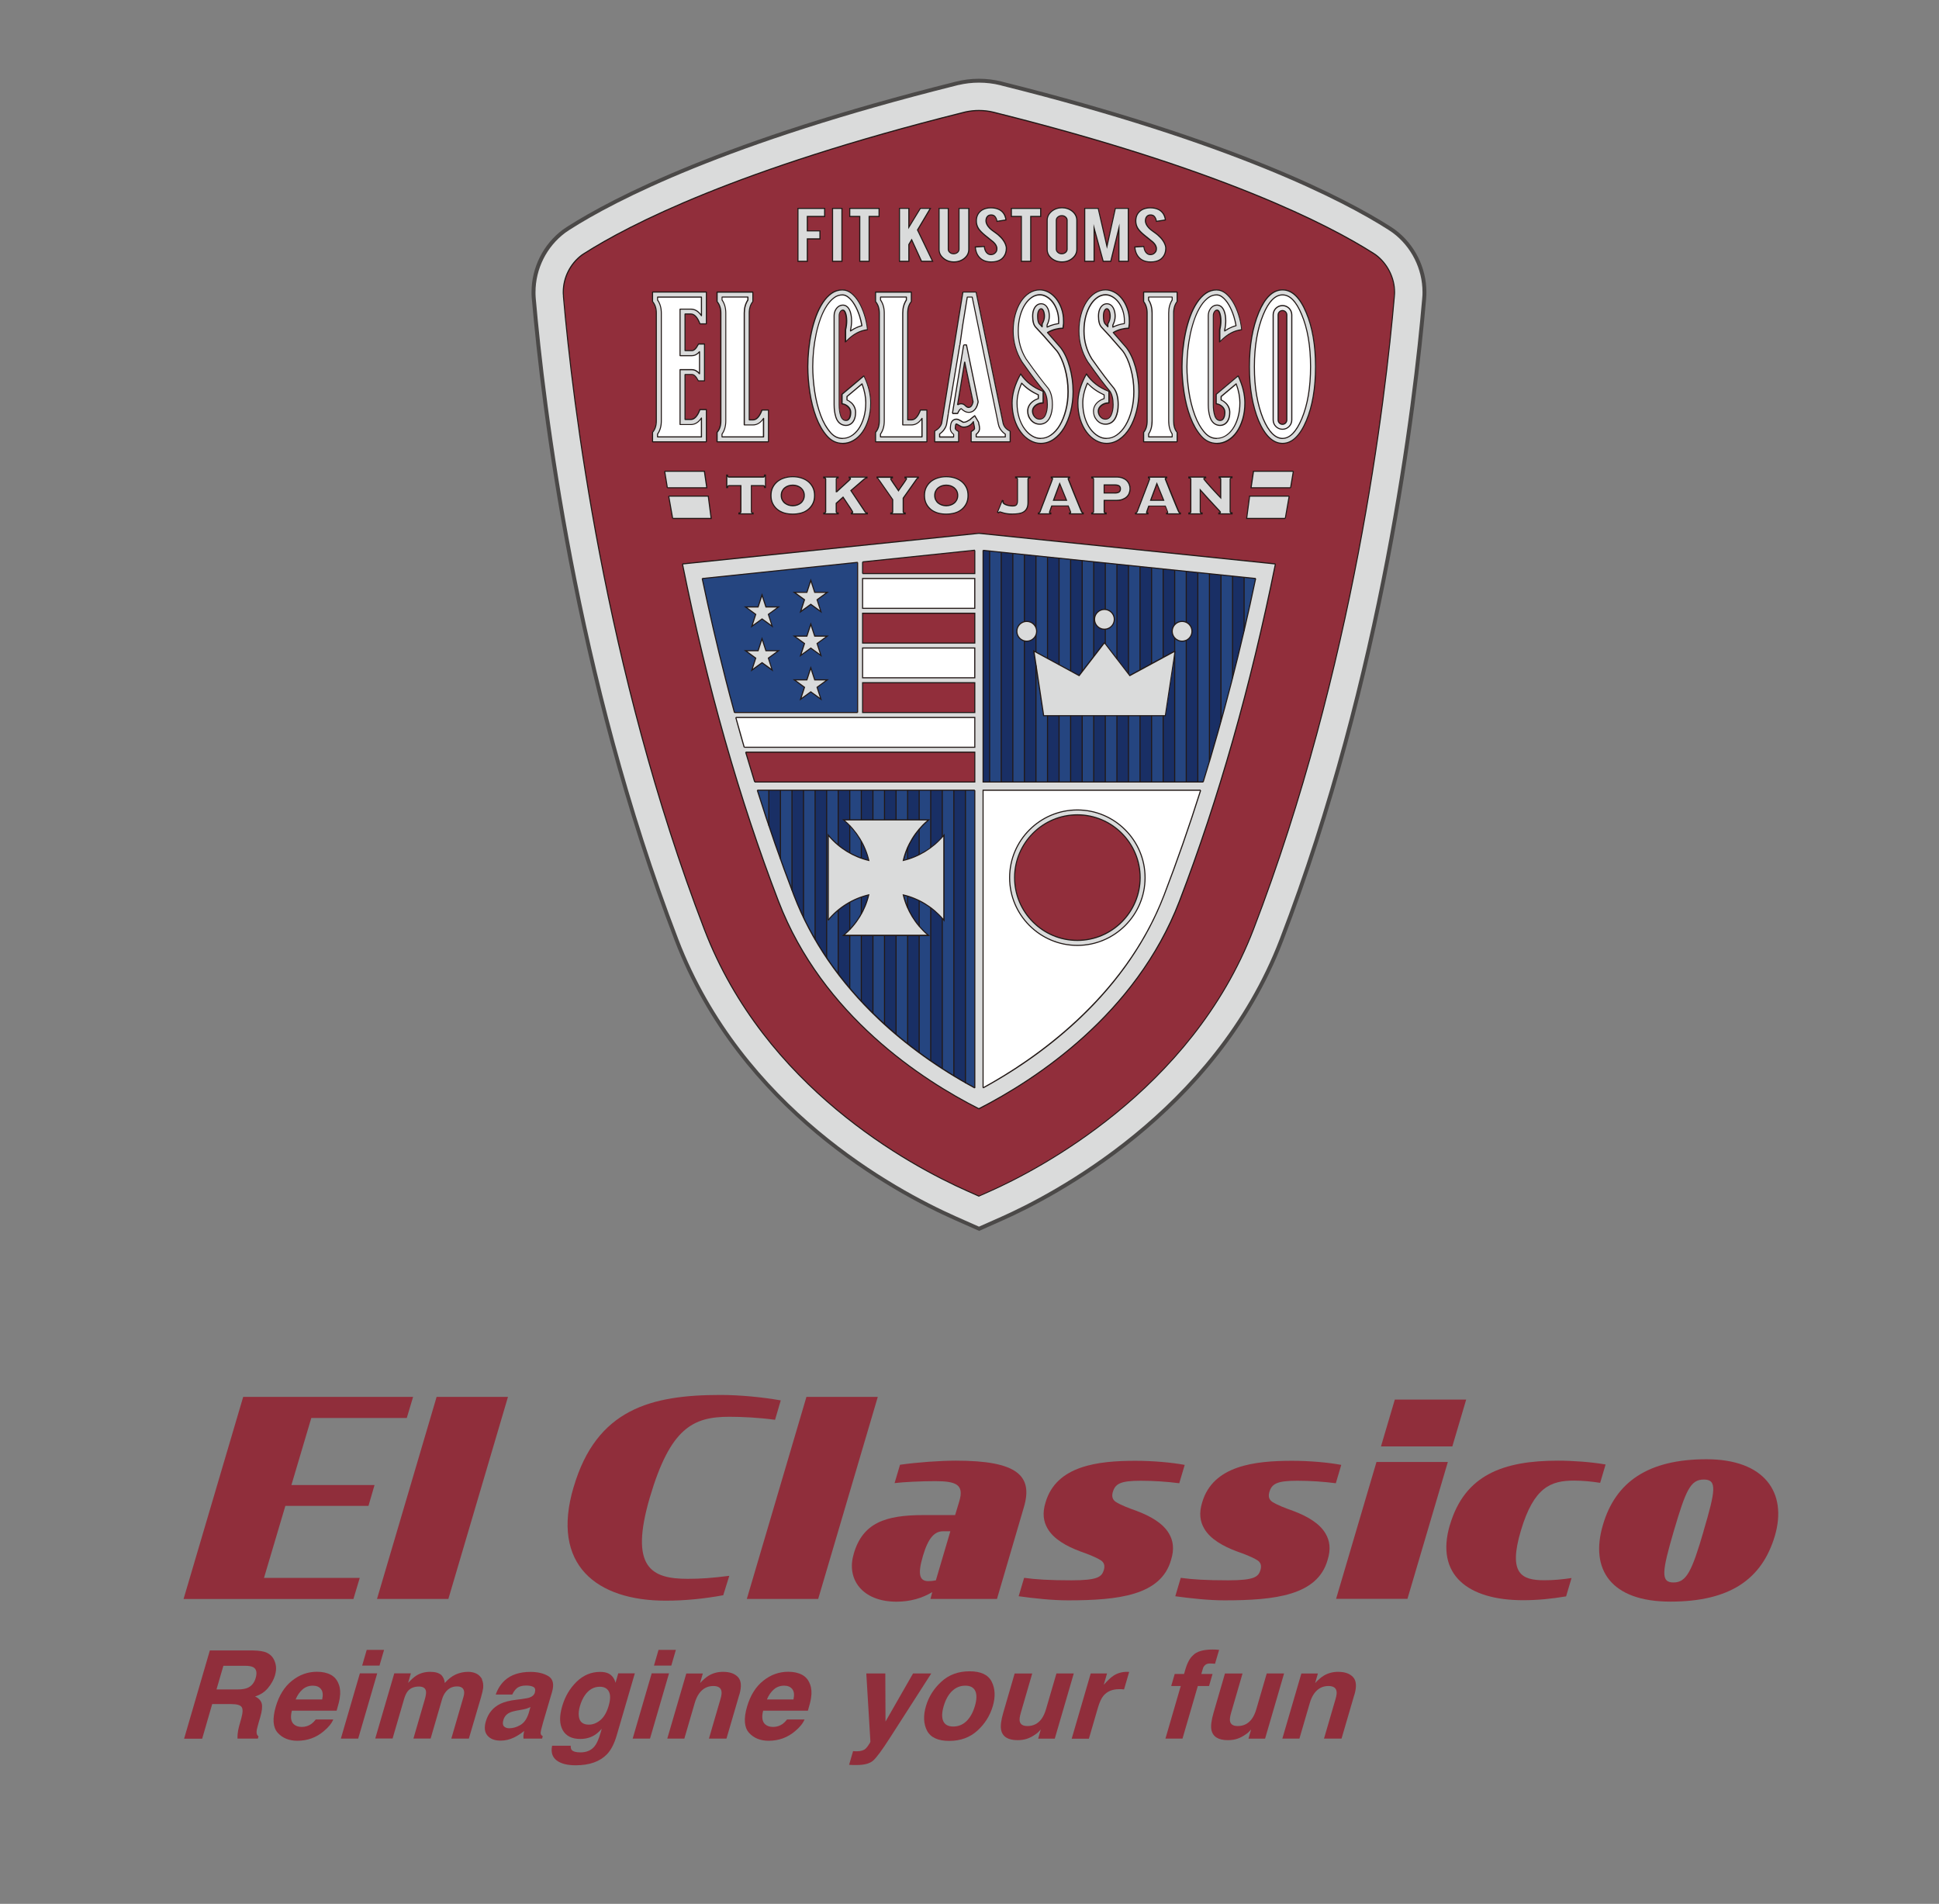 <?xml version="1.0" encoding="UTF-8"?><svg id="_レイヤー_2" xmlns="http://www.w3.org/2000/svg" viewBox="0 0 288.58 283.36"><rect x="0" y="0" width="288.58" height="283.36" fill="#808080" stroke="none"/><defs><style>.cls-1{fill:#211816;}.cls-2{fill:#4b4948;}.cls-3{fill:#902e3b;}.cls-4{fill:#dadbdb;}.cls-5{fill:#ededee;}.cls-6{fill:#254580;}.cls-7{fill:#fff;}.cls-8{fill:#912e3b;}.cls-9{fill:#192f65;}.cls-10{fill:#bfbfbf;}</style></defs><path class="cls-3" d="M40.71,246.9c.19.33.31.7.36,1.1.05.4,0,.86-.15,1.38-.19.62-.52,1.24-1.02,1.84-.49.6-1.14,1.03-1.94,1.28.53.24.86.59.99,1.04.12.45.05,1.13-.22,2.05l-.26.88c-.17.6-.27,1.01-.28,1.22-.03.34.07.59.28.75l-.09.33h-3.03c0-.29,0-.53.02-.7.03-.37.11-.75.21-1.13l.34-1.22c.23-.84.24-1.39.03-1.67-.21-.28-.72-.42-1.53-.42h-2.84l-1.49,5.15h-2.69l3.83-13.13h6.46c.92.02,1.59.13,2.03.34.44.21.77.51,1,.92ZM33.25,247.92l-1.03,3.53h3.12c.62,0,1.1-.07,1.45-.21.62-.25,1.04-.74,1.26-1.48.23-.8.12-1.33-.33-1.6-.26-.15-.68-.23-1.28-.23h-3.2Z"/><path class="cls-3" d="M50.42,250.69c.22.58.27,1.24.15,2-.06.45-.22,1.09-.47,1.92h-6.66c-.25.97-.14,1.66.32,2.05.28.24.66.37,1.16.37.52,0,.99-.15,1.41-.44.22-.16.44-.38.67-.67h2.6c-.24.58-.71,1.16-1.42,1.75-1.11.94-2.42,1.42-3.92,1.42-1.24,0-2.22-.4-2.93-1.19-.71-.8-.81-2.09-.29-3.88.49-1.68,1.29-2.97,2.41-3.86,1.12-.9,2.36-1.34,3.72-1.34.81,0,1.5.15,2.06.45.56.3.96.78,1.19,1.43ZM43.99,252.94h3.96c.15-.67.1-1.18-.17-1.53-.27-.35-.67-.52-1.21-.52-.59,0-1.1.18-1.53.55-.43.37-.78.87-1.04,1.5Z"/><path class="cls-3" d="M53.56,249.06h2.58l-2.83,9.71h-2.58l2.83-9.71ZM56.48,247.9h-2.58l.68-2.34h2.58l-.68,2.34Z"/><path class="cls-3" d="M71.72,249.97c.17.34.23.75.19,1.25-.04.33-.15.8-.33,1.43l-1.8,6.12h-2.61l1.8-6.18c.11-.37.14-.67.09-.91-.1-.45-.45-.68-1.05-.68-.7,0-1.27.29-1.71.87-.23.31-.41.68-.53,1.11l-1.68,5.78h-2.56l1.68-5.78c.17-.58.23-.99.19-1.26-.08-.47-.43-.7-1.05-.7-.73,0-1.28.23-1.67.7-.21.27-.4.67-.55,1.19l-1.7,5.84h-2.58l2.83-9.69h2.47l-.41,1.42c.46-.5.87-.86,1.21-1.08.6-.38,1.3-.57,2.08-.57.74,0,1.3.16,1.67.49.28.3.45.69.5,1.17.5-.57,1.03-.99,1.61-1.26.6-.27,1.22-.4,1.86-.4.43,0,.83.08,1.2.25.37.17.66.46.89.87Z"/><path class="cls-3" d="M77.77,252.86c.49-.06.85-.13,1.08-.22.41-.15.66-.39.75-.72.11-.4.06-.67-.18-.82-.23-.15-.62-.23-1.15-.23-.6,0-1.07.15-1.41.45-.24.22-.44.52-.62.89h-2.46c.3-.85.75-1.55,1.33-2.09.92-.85,2.21-1.28,3.84-1.28,1.07,0,1.95.21,2.66.63.7.42.89,1.22.54,2.39l-1.31,4.45c-.09.31-.19.68-.3,1.12-.08.33-.1.56-.05.68.05.12.14.22.29.29l-.1.37h-2.77c-.02-.2-.02-.38,0-.55.02-.17.05-.37.1-.59-.46.38-.96.7-1.5.97-.64.31-1.31.47-2,.47-.88,0-1.54-.25-1.96-.75-.43-.5-.51-1.21-.24-2.13.35-1.19,1.06-2.06,2.14-2.59.59-.29,1.39-.5,2.42-.62l.89-.11ZM78.97,254.05c-.19.1-.37.18-.56.24-.18.06-.43.12-.73.17l-.6.11c-.57.1-.99.21-1.26.35-.46.23-.76.59-.9,1.08-.13.43-.1.75.08.94.18.19.45.29.79.29.55,0,1.1-.16,1.65-.48.56-.32.97-.91,1.24-1.75l.27-.94Z"/><path class="cls-3" d="M90.51,249.05c.55.26.91.72,1.1,1.41l.4-1.4h2.47l-2.69,9.21c-.36,1.25-.85,2.2-1.46,2.83-1.05,1.09-2.6,1.64-4.66,1.64-1.24,0-2.19-.24-2.83-.73-.64-.49-.87-1.21-.67-2.18h2.77c-.01.3.04.51.16.64.21.23.64.35,1.29.35.92,0,1.62-.31,2.11-.92.32-.39.61-1.05.88-1.98l.18-.62c-.37.42-.72.73-1.06.94-.62.39-1.33.58-2.14.58-1.25,0-2.12-.44-2.61-1.31-.49-.88-.52-2.06-.08-3.56.42-1.44,1.13-2.65,2.14-3.64,1.01-.98,2.17-1.47,3.5-1.47.49,0,.89.07,1.21.22ZM90.59,253.87c.27-.92.28-1.62.03-2.1-.25-.48-.7-.72-1.35-.72-.89,0-1.63.42-2.22,1.26-.31.45-.56.99-.75,1.65-.16.56-.21,1.07-.15,1.5.1.82.6,1.23,1.49,1.23.6,0,1.16-.22,1.71-.67.54-.45.95-1.16,1.24-2.14Z"/><path class="cls-3" d="M96.99,249.06h2.58l-2.83,9.71h-2.58l2.83-9.71ZM99.91,247.9h-2.58l.68-2.34h2.58l-.68,2.34Z"/><path class="cls-3" d="M110.03,252.23l-1.91,6.54h-2.61l1.72-5.9c.15-.51.2-.9.14-1.18-.1-.5-.51-.75-1.21-.75-.86,0-1.56.37-2.1,1.1-.28.39-.51.88-.68,1.48l-1.53,5.25h-2.54l2.83-9.69h2.46l-.41,1.42c.47-.5.89-.86,1.25-1.08.64-.39,1.36-.59,2.16-.59,1.01,0,1.75.26,2.24.79.49.53.55,1.4.2,2.61Z"/><path class="cls-3" d="M120.56,250.69c.22.58.27,1.24.15,2-.06.45-.22,1.09-.47,1.92h-6.66c-.25.97-.14,1.66.32,2.05.28.24.66.37,1.16.37.52,0,.99-.15,1.41-.44.22-.16.44-.38.67-.67h2.6c-.24.58-.71,1.16-1.42,1.75-1.11.94-2.42,1.42-3.92,1.42-1.24,0-2.22-.4-2.93-1.19-.71-.8-.81-2.09-.29-3.88.49-1.68,1.29-2.97,2.41-3.86,1.12-.9,2.36-1.34,3.72-1.34.81,0,1.5.15,2.06.45.56.3.96.78,1.19,1.43ZM114.13,252.94h3.96c.15-.67.1-1.18-.17-1.53-.27-.35-.67-.52-1.21-.52-.59,0-1.1.18-1.53.55-.43.37-.78.87-1.04,1.5Z"/><path class="cls-3" d="M126.95,260.63l.32.02c.24.01.48,0,.72-.03.23-.03.44-.1.63-.2.18-.1.38-.31.6-.63.22-.32.33-.52.32-.59l-.61-10.13h2.83l.03,7.16,4.1-7.16h2.71l-6.13,9.55c-1.18,1.84-2.02,2.98-2.52,3.42-.5.44-1.32.66-2.44.66-.23,0-.41,0-.54,0-.14,0-.34-.01-.6-.03l.59-2.03Z"/><path class="cls-3" d="M141.27,259.11c-1.67,0-2.77-.51-3.3-1.52-.52-1.01-.58-2.23-.16-3.66.41-1.4,1.17-2.61,2.3-3.64,1.12-1.03,2.52-1.54,4.19-1.54s2.77.51,3.29,1.54c.52,1.03.58,2.24.17,3.64-.42,1.42-1.18,2.64-2.3,3.66-1.12,1.01-2.51,1.52-4.19,1.52ZM145.09,253.93c.29-.97.3-1.72.06-2.25-.25-.53-.74-.79-1.49-.79s-1.39.26-1.95.79-.97,1.27-1.26,2.25c-.29.97-.3,1.72-.06,2.25.25.53.74.79,1.49.79s1.39-.26,1.95-.79c.55-.53.97-1.28,1.26-2.25Z"/><path class="cls-3" d="M153.63,249.06l-1.7,5.85c-.16.55-.22.97-.17,1.25.09.49.47.74,1.15.74.87,0,1.57-.35,2.09-1.05.28-.38.51-.88.69-1.5l1.54-5.28h2.58l-2.83,9.71h-2.47l.39-1.37s-.12.12-.25.27c-.14.15-.29.28-.45.39-.5.36-.96.6-1.38.73-.41.13-.87.2-1.37.2-1.44,0-2.26-.52-2.46-1.55-.11-.57,0-1.41.32-2.52l1.7-5.85h2.61Z"/><path class="cls-3" d="M168.05,248.85l-.76,2.6c-.15-.02-.29-.03-.42-.04-.13,0-.23,0-.3,0-1.02,0-1.81.33-2.36,1-.3.37-.57.95-.8,1.73l-1.35,4.64h-2.56l2.83-9.71h2.43l-.49,1.69c.58-.65,1.05-1.09,1.41-1.33.6-.4,1.28-.6,2.04-.6.05,0,.09,0,.12,0,.03,0,.1,0,.21.01Z"/><path class="cls-3" d="M181.44,245.56l-.61,2.07c-.14-.02-.37-.03-.7-.04s-.59.07-.76.22c-.18.16-.29.33-.34.52-.06.19-.14.46-.24.82h1.67l-.52,1.79h-1.67l-2.28,7.83h-2.54l2.28-7.83h-1.42l.52-1.79h1.39l.18-.62c.3-1.04.69-1.75,1.15-2.15.54-.58,1.52-.87,2.93-.87.16,0,.31,0,.43.01.13,0,.3.02.53.04Z"/><path class="cls-3" d="M184.93,249.06l-1.7,5.85c-.16.55-.22.97-.17,1.25.09.49.47.74,1.15.74.87,0,1.57-.35,2.09-1.05.28-.38.51-.88.69-1.5l1.54-5.28h2.58l-2.83,9.71h-2.47l.39-1.37s-.12.12-.25.27-.29.28-.45.39c-.5.36-.96.6-1.38.73-.41.13-.87.2-1.37.2-1.44,0-2.26-.52-2.46-1.55-.11-.57,0-1.41.32-2.52l1.7-5.85h2.61Z"/><path class="cls-3" d="M201.57,252.23l-1.91,6.54h-2.61l1.72-5.9c.15-.51.2-.9.14-1.18-.1-.5-.51-.75-1.21-.75-.86,0-1.56.37-2.1,1.1-.28.39-.51.88-.68,1.48l-1.53,5.25h-2.54l2.83-9.69h2.46l-.41,1.42c.47-.5.89-.86,1.25-1.08.64-.39,1.36-.59,2.16-.59,1.01,0,1.75.26,2.24.79.49.53.55,1.4.2,2.61Z"/><path class="cls-3" d="M36.2,207.91h25.28l-.94,3.14h-14.21l-2.96,9.98h12.37l-.9,3.1h-12.37l-3.18,10.72h14.25l-.94,3.14h-25.28l8.87-30.07Z"/><path class="cls-3" d="M64.98,207.91h10.62l-8.87,30.07h-10.62l8.87-30.07Z"/><path class="cls-3" d="M85.37,221.35c3.41-11.65,11.56-13.73,21.87-13.73,2.87,0,6.27.33,8.96.81l-.85,2.89c-2.38-.33-4.93-.45-6.81-.45-5.42,0-8.78,1.67-11.83,12.02-3.05,10.43.22,12.1,5.65,12.1,1.88,0,3.63-.12,6.18-.45l-.9,2.89c-2.87.53-5.74.81-8.56.81-10.26,0-17.16-5.3-13.71-16.91Z"/><path class="cls-3" d="M120.02,207.91h10.62l-8.87,30.07h-10.62l8.87-30.07Z"/><path class="cls-3" d="M127.05,231.29c1.34-4.64,4.71-5.79,10.4-5.79h4.7l.63-2.08c.72-2.44-.45-2.97-3.59-2.97-2.02,0-4.66.12-6.05.29l.81-2.73c2.6-.37,5.96-.61,8.34-.61,9.05,0,11.52,2.2,10.08,6.97l-3.99,13.61h-9.9l.27-1.02c-1.48.9-3.27,1.43-5.33,1.43-5.15,0-7.48-3.42-6.36-7.09ZM139.29,235.2l2.15-7.29h-1.08c-1.25,0-2.2.94-3,3.67-.85,2.85-.45,3.75.81,3.75.4,0,.76-.04,1.12-.12Z"/><path class="cls-3" d="M151.61,237.57l.81-2.73c1.75.24,3.72.37,7.04.37,3.99,0,4.53-.53,4.84-1.59.18-.69-.04-1.1-.45-1.38-.85-.53-1.97-.94-3.09-1.34-2.06-.77-3.94-1.83-4.84-3.38-.63-1.06-.81-2.32-.31-3.91,1.61-5.5,7.84-6.19,13.4-6.19,2.51,0,5.33.24,7.31.61l-.81,2.73c-1.88-.24-3.81-.37-5.74-.37-3.05,0-3.81.45-4.17,1.75-.18.69.05,1.1.45,1.39.85.53,1.97.94,3.09,1.34,2.06.77,3.94,1.83,4.84,3.38.63,1.06.81,2.32.31,3.91-1.48,5.3-7.84,6.03-15.33,6.03-2.38,0-5.02-.29-7.35-.61Z"/><path class="cls-3" d="M174.92,237.57l.81-2.73c1.75.24,3.72.37,7.04.37,3.99,0,4.53-.53,4.84-1.59.18-.69-.04-1.1-.45-1.38-.85-.53-1.97-.94-3.09-1.34-2.06-.77-3.94-1.83-4.84-3.38-.63-1.06-.81-2.32-.31-3.91,1.61-5.5,7.84-6.19,13.4-6.19,2.51,0,5.33.24,7.3.61l-.81,2.73c-1.88-.24-3.81-.37-5.74-.37-3.05,0-3.81.45-4.17,1.75-.18.69.04,1.1.45,1.39.85.53,1.97.94,3.09,1.34,2.06.77,3.94,1.83,4.84,3.38.63,1.06.81,2.32.31,3.91-1.48,5.3-7.84,6.03-15.33,6.03-2.38,0-5.02-.29-7.35-.61Z"/><path class="cls-3" d="M204.86,217.6h10.62l-6.01,20.37h-10.62l6.01-20.37ZM207.59,208.31h10.62l-2.06,6.97h-10.62l2.06-6.97Z"/><path class="cls-3" d="M215.79,226.97c2.2-7.46,7.93-9.57,16.09-9.57,2.2,0,4.97.2,7.08.57l-.81,2.73c-1.3-.2-2.55-.33-3.9-.33-3.41,0-5.96.94-7.89,7.41s.09,7.42,3.5,7.42c1.34,0,2.64-.12,4.03-.33l-.81,2.73c-2.24.37-4.21.57-6.41.57-8.16,0-13.09-3.75-10.89-11.2Z"/><path class="cls-3" d="M238.56,226.97c1.88-6.44,6.77-9.78,15.42-9.78s12.06,4.97,10.17,11.41c-1.93,6.48-6.72,9.78-15.55,9.78s-12.01-4.77-10.04-11.41ZM253.53,227.91c1.79-6.07,2.06-7.7.05-7.7s-2.69,1.63-4.48,7.7c-1.75,5.99-1.97,7.62-.04,7.62s2.73-1.63,4.48-7.62Z"/><path class="cls-8" d="M207.54,44.08c-1.33,15.36-6.03,55.34-20.98,94.26-9.25,24.08-32.32,35.89-39.16,38.94l-1.7.75-1.7-.75c-8.78-3.9-30.16-15.49-39.17-38.94-14.92-38.85-19.64-78.82-20.97-94.19l-.02-.17c-.01-.21-.02-.36-.02-.51,0-2.17,1.04-4.23,2.77-5.52l.34-.23c6.64-4.24,22.76-12.57,56.39-20.98l.36-.09c.71-.15,1.36-.22,2-.22.75,0,1.49.09,2.21.27l.27.07c33.55,8.39,49.64,16.71,56.24,20.92l.25.16.07.06c1.76,1.31,2.83,3.43,2.83,5.57,0,.17,0,.34-.03.61Z"/><path class="cls-7" d="M146.31,117.61v44.29c8.25-4.51,21.16-13.63,26.94-28.67,2-5.21,3.81-10.43,5.44-15.62h-32.38ZM160.34,139.97c-5.15,0-9.34-4.19-9.34-9.34s4.19-9.35,9.34-9.35,9.34,4.19,9.34,9.35-4.19,9.34-9.34,9.34Z"/><path class="cls-7" d="M149.29,62.92l-4.01-19.46h-1.96c-.25,1.56-.51,3.16-.78,4.79-.27,1.64-.53,3.29-.8,4.95-.27,1.67-.54,3.32-.8,4.97-.27,1.65-.53,3.25-.78,4.81-.05.21-.17.42-.35.64-.18.21-.41.39-.69.52v1.62h3.56v-1.53c-.33-.19-.5-.35-.5-.46,0-.06,0-.18.03-.38.02-.19.06-.29.13-.29.03,0,.07.02.13.06.06.04.13.08.21.12.11.06.21.12.32.19.11.07.25.1.44.1.27,0,.52-.06.77-.19.25-.12.47-.33.67-.62,0,.06,0,.13.02.2s.03.14.04.2c.07.25.1.45.1.61,0,.12-.17.27-.5.46v1.53h5.81v-1.59c-.6-.29-.96-.7-1.06-1.24ZM144.16,60.64c-.16,0-.33-.09-.5-.27-.17-.18-.37-.27-.6-.27-.21,0-.39.05-.55.16h0s0,0,0,0c0,0,0,0,0,0l1.06-6.4h0s0,0,0,0h0s1.25,5.95,1.25,5.95c-.12.56-.34.84-.66.84Z"/><path class="cls-7" d="M194.41,46.52c-.94-2.25-2.11-3.38-3.52-3.38s-2.61,1.13-3.54,3.38c-.45,1.1-.8,2.32-1.03,3.65-.23,1.34-.35,2.81-.35,4.4s.12,3.09.35,4.42c.23,1.33.57,2.53,1.01,3.61.96,2.25,2.15,3.38,3.56,3.38s2.6-1.13,3.54-3.38c.91-2.16,1.36-4.83,1.36-8.03s-.46-5.88-1.38-8.06ZM191.52,62.5c0,.36-.29.65-.65.65s-.65-.29-.65-.65v-15.64c0-.36.29-.65.65-.65s.65.29.65.65v15.64Z"/><path class="cls-7" d="M97.11,44.88c.37.44.56,1.01.56,1.7v16.05c0,.71-.19,1.28-.56,1.7v1.42h8.01v-4.79h-.96c-.36.98-.82,1.47-1.36,1.47h-.86v-6.7h1.02c.32,0,.64.32.96.95h.92v-5.49h-.9c-.32.66-.65.98-.98.98h-1.02v-5.46h.86c.55,0,1,.49,1.36,1.47h.96v-4.74h-8.01v1.42Z"/><path class="cls-7" d="M112.06,62.49h-.56v-15.91c0-.69.18-1.26.54-1.7v-1.42h-5.33v1.42c.37.44.56,1.01.56,1.7v16.05c0,.71-.19,1.28-.56,1.7v1.42h7.65v-4.74h-.96c-.36.98-.81,1.47-1.34,1.47Z"/><path class="cls-7" d="M125.31,58.68v1.41c.35.04.65.18.9.42.25.24.38.52.38.85,0,.37-.06.66-.18.88-.12.22-.29.33-.52.33-.37,0-.64-.24-.79-.71-.15-.47-.23-1.02-.23-1.63v-13.25c0-.23.06-.43.17-.59.11-.16.24-.25.39-.25.16,0,.29.16.4.48.11.32.16.7.16,1.14,0,.4-.05.84-.16,1.3v1.82c.55-.58,1.09-1.01,1.62-1.3.53-.29,1.08-.46,1.64-.52-.08-.77-.23-1.51-.46-2.22-.23-.71-.5-1.34-.83-1.89-.33-.55-.7-.99-1.11-1.31s-.84-.49-1.28-.49c-.61,0-1.17.17-1.65.52-.49.35-.92.81-1.31,1.4-.39.59-.72,1.26-1,2.02-.28.76-.51,1.56-.69,2.41-.18.85-.31,1.71-.4,2.58-.09.88-.13,1.71-.13,2.5,0,1.19.1,2.46.3,3.8.2,1.34.51,2.57.93,3.7.42,1.13.96,2.06,1.61,2.8.66.74,1.43,1.11,2.34,1.11.57,0,1.12-.15,1.62-.45.51-.3.95-.71,1.32-1.24.37-.53.67-1.16.89-1.91.22-.74.33-1.55.33-2.44,0-1.27-.33-2.61-1-4.01l-3.26,2.74Z"/><path class="cls-7" d="M135.64,62.49h-.56v-15.91c0-.69.18-1.26.54-1.7v-1.42h-5.33v1.42c.37.44.56,1.01.56,1.7v16.05c0,.71-.19,1.28-.56,1.7v1.42h7.65v-4.74h-.96c-.36.98-.81,1.47-1.34,1.47Z"/><path class="cls-7" d="M157.85,51.75l-1.96-2.25c.35-.21.73-.37,1.13-.48.41-.11.8-.16,1.17-.16.05-.35.08-.58.09-.69,0-.12.01-.24.01-.37,0-.69-.11-1.32-.31-1.89-.21-.57-.48-1.06-.81-1.47-.33-.41-.71-.73-1.13-.95-.42-.22-.84-.33-1.27-.33-.56,0-1.08.16-1.57.48-.49.32-.91.75-1.26,1.3s-.63,1.19-.83,1.93c-.2.74-.3,1.55-.3,2.41,0,1.66.43,3.19,1.3,4.59.73,1.04,1.38,1.92,1.92,2.64.55.72,1.01,1.3,1.38,1.75.32.46.48,1.13.48,1.99,0,.6-.09,1.11-.28,1.53-.19.42-.47.63-.86.63-.29,0-.54-.12-.75-.36-.21-.24-.31-.52-.31-.85s.16-.61.47-.85c.31-.24.68-.36,1.11-.36v-1.7c-1.5-.58-2.62-1.45-3.36-2.63-.85,1.54-1.28,2.98-1.28,4.33,0,.87.12,1.67.35,2.41.24.74.55,1.38.94,1.91.39.53.85.94,1.36,1.24.51.3,1.05.45,1.61.45.7,0,1.34-.21,1.93-.62.59-.41,1.1-.97,1.52-1.67.42-.7.75-1.52.99-2.46.24-.93.36-1.92.36-2.96,0-1.25-.17-2.47-.5-3.65-.33-1.18-.78-2.14-1.34-2.87ZM155.43,47.07c0,.37-.12.74-.34,1.13v.43l-.4-.43c-.17-.19-.26-.58-.26-1.16,0-.33.05-.59.15-.79.1-.2.22-.3.37-.3.13,0,.25.11.34.33.09.22.14.49.14.79Z"/><path class="cls-7" d="M167.64,51.75l-1.96-2.25c.35-.21.73-.37,1.13-.48.41-.11.8-.16,1.17-.16.05-.35.08-.58.09-.69,0-.12.01-.24.01-.37,0-.69-.11-1.32-.31-1.89-.21-.57-.48-1.06-.81-1.47-.33-.41-.71-.73-1.13-.95-.42-.22-.84-.33-1.27-.33-.56,0-1.08.16-1.57.48-.49.32-.91.75-1.26,1.3-.35.55-.63,1.19-.83,1.93-.2.74-.3,1.55-.3,2.41,0,1.66.43,3.19,1.3,4.59.73,1.04,1.38,1.92,1.92,2.64.55.72,1.01,1.3,1.38,1.75.32.46.48,1.13.48,1.99,0,.6-.09,1.11-.28,1.53-.19.42-.47.63-.86.63-.29,0-.54-.12-.75-.36-.21-.24-.31-.52-.31-.85s.16-.61.47-.85c.31-.24.68-.36,1.11-.36v-1.7c-1.5-.58-2.62-1.45-3.36-2.63-.85,1.54-1.28,2.98-1.28,4.33,0,.87.12,1.67.35,2.41.23.74.55,1.38.94,1.91.39.53.85.94,1.36,1.24.51.3,1.05.45,1.61.45.7,0,1.34-.21,1.93-.62s1.1-.97,1.52-1.67c.42-.7.75-1.52.99-2.46.24-.93.36-1.92.36-2.96,0-1.25-.17-2.47-.5-3.65-.33-1.18-.78-2.14-1.34-2.87ZM165.22,47.07c0,.37-.12.74-.34,1.13v.43l-.4-.43c-.17-.19-.26-.58-.26-1.16,0-.33.05-.59.15-.79.1-.2.22-.3.37-.3.13,0,.25.11.34.33.09.22.14.49.14.79Z"/><path class="cls-7" d="M170.21,44.88c.35.44.52,1.01.52,1.7v16.05c0,.73-.17,1.3-.52,1.7v1.42h4.99v-1.42c-.35-.4-.52-.97-.52-1.7v-16.05c0-.69.17-1.26.52-1.7v-1.42h-4.99v1.42Z"/><path class="cls-7" d="M181,58.68v1.41c.35.04.65.18.9.42.26.24.38.52.38.85,0,.37-.06.66-.18.88-.12.22-.29.33-.52.33-.37,0-.64-.24-.79-.71s-.23-1.02-.23-1.63v-13.25c0-.23.06-.43.17-.59.11-.16.24-.25.39-.25.16,0,.29.16.4.48.11.32.16.7.16,1.14,0,.4-.05.84-.16,1.3v1.82c.55-.58,1.09-1.01,1.62-1.3.53-.29,1.08-.46,1.64-.52-.08-.77-.23-1.51-.46-2.22-.23-.71-.5-1.34-.83-1.89s-.7-.99-1.11-1.31c-.42-.33-.84-.49-1.28-.49-.61,0-1.16.17-1.65.52-.49.35-.92.81-1.31,1.4-.39.59-.72,1.26-1,2.02-.28.76-.51,1.56-.69,2.41-.18.85-.31,1.71-.4,2.58s-.13,1.71-.13,2.5c0,1.19.1,2.46.3,3.8.2,1.34.51,2.57.93,3.7.42,1.13.96,2.06,1.61,2.8.66.74,1.43,1.11,2.34,1.11.58,0,1.12-.15,1.62-.45.51-.3.95-.71,1.32-1.24.37-.53.67-1.16.89-1.91.22-.74.33-1.55.33-2.44,0-1.27-.33-2.61-1-4.01l-3.26,2.74Z"/><rect class="cls-7" x="128.38" y="96.44" width="16.7" height="4.43"/><rect class="cls-7" x="128.38" y="86.1" width="16.7" height="4.43"/><path class="cls-7" d="M145.08,106.78h-35.58c.41,1.48.82,2.95,1.26,4.43h34.32v-4.43Z"/><path class="cls-9" d="M186.88,86.1l-40.57-4.19v34.48h32.77c3.26-10.47,5.81-20.74,7.81-30.29Z"/><path class="cls-9" d="M145.08,161.92v-44.31h-32.38c1.64,5.18,3.44,10.41,5.44,15.62,5.84,15.2,18.72,24.25,26.93,28.69Z"/><path class="cls-6" d="M114.42,122.91c-.59-1.76-1.17-3.52-1.72-5.27h0s1.72,0,1.72,0h0v5.28h0Z"/><path class="cls-6" d="M117.87,132.52c-.59-1.55-1.16-3.1-1.72-4.66h0v-10.22h0s1.72,0,1.72,0h0v14.88h0Z"/><path class="cls-6" d="M121.31,139.85c-.61-1.05-1.18-2.13-1.72-3.26h0v-18.96h0s1.72,0,1.72,0h0v22.22h0Z"/><path class="cls-6" d="M124.75,145c-.59-.78-1.17-1.58-1.72-2.4h0s0-24.97,0-24.97h0s1.72,0,1.72,0h0v27.37"/><path class="cls-6" d="M128.19,117.64v31.45h0c-.58-.62-1.16-1.27-1.72-1.94h0v-29.51h1.72Z"/><path class="cls-6" d="M131.64,117.64v34.85h0c-.58-.53-1.15-1.07-1.72-1.63h0v-33.22h1.72Z"/><path class="cls-6" d="M135.08,117.64v37.76h0c-.56-.44-1.16-.93-1.72-1.4v-36.35h1.72Z"/><path class="cls-6" d="M136.8,117.63h1.72,0v40.3h0c-.57-.39-1.14-.8-1.72-1.23h0v-39.07h0Z"/><path class="cls-6" d="M140.24,117.63h1.72v42.52h0c-.56-.34-1.14-.7-1.72-1.08h0v-41.44h0Z"/><path class="cls-6" d="M143.69,117.64v43.53c.46.26.96.54,1.4.78h0v-44.31h-1.39,0Z"/><polygon class="cls-6" points="157.62 116.4 157.62 83.1 157.62 83.1 159.34 83.27 159.34 83.27 159.34 116.4 157.62 116.4"/><polygon class="cls-6" points="161.06 116.4 161.06 83.45 161.06 83.45 162.78 83.63 162.78 83.62 162.78 116.4 161.06 116.4"/><polygon class="cls-6" points="147.29 116.4 147.29 82.04 147.29 82.03 149.01 82.21 149.01 82.21 149.01 116.4 147.29 116.4 147.29 116.4"/><polyline class="cls-6" points="152.46 92.55 152.46 82.56 152.46 82.56 150.74 82.38 150.74 82.38 150.74 116.4 152.46 116.4 152.46 116.41 152.46 95.41"/><polygon class="cls-6" points="154.18 116.4 154.18 82.74 154.18 82.74 155.9 82.92 155.9 82.92 155.9 116.41 154.18 116.4"/><polygon class="cls-6" points="164.51 116.41 164.51 83.81 164.51 83.81 166.23 83.99 166.23 83.99 166.23 116.4 164.51 116.41"/><polygon class="cls-6" points="167.95 116.4 167.95 84.16 167.95 84.16 169.67 84.34 169.67 84.34 169.67 116.4 167.95 116.4"/><polygon class="cls-6" points="171.39 116.4 171.39 84.52 171.39 84.52 173.11 84.7 173.11 84.69 173.11 116.4 171.39 116.4"/><polygon class="cls-6" points="174.83 116.4 174.83 84.87 174.83 84.87 176.56 85.05 176.55 85.06 176.55 116.4 176.55 116.41 176.55 116.4 174.83 116.4"/><path class="cls-6" d="M178.28,116.4v-31.16h0s1.72.17,1.72.17h0s0,27.97,0,27.97c-.31,1.05-.59,1.97-.92,3.02h-.8Z"/><path class="cls-6" d="M181.72,107.41v-21.82h0s1.72.17,1.72.17h0v15.19h0c-.55,2.13-1.12,4.29-1.72,6.46h0Z"/><path class="cls-6" d="M185.16,93.91v-7.96s1.72.18,1.72.18h0c-.53,2.55-1.11,5.15-1.72,7.79h0Z"/><path class="cls-6" d="M127.64,83.71l-23.14,2.39c1,4.76,2.13,9.71,3.43,14.77.44,1.71.89,3.44,1.37,5.18h18.34v-22.34Z"/><path class="cls-4" d="M207.43,34.39l-.26-.19-.28-.17-.1-.06c-6.83-4.36-23.39-12.94-57.57-21.49l-.07-.02-.17-.04c-1.06-.27-2.16-.4-3.28-.4-1.16,0-2.32.15-3.44.44h0c-34.24,8.56-50.83,17.16-57.66,21.52l-.12.08-.27.17-.26.19c-2.85,2.12-4.55,5.51-4.55,9.07,0,.24,0,.49.02.73v.14s.02.14.02.14v.05c1.36,15.6,6.14,56.03,21.25,95.4,9.6,24.99,32.22,37.28,41.51,41.4l3.49,1.55,3.49-1.55c7.24-3.22,31.64-15.72,41.5-41.39,15.15-39.45,19.91-79.93,21.25-95.42.05-.46.05-.75.05-1.04,0-3.56-1.71-6.95-4.56-9.08ZM207.54,44.08c-1.33,15.36-6.03,55.34-20.98,94.26-9.25,24.08-32.32,35.89-39.16,38.94l-1.7.75-1.7-.75c-8.78-3.9-30.16-15.49-39.17-38.94-14.92-38.85-19.64-78.82-20.97-94.19l-.02-.17c-.01-.21-.02-.36-.02-.51,0-2.17,1.04-4.23,2.77-5.52l.34-.23c6.64-4.24,22.76-12.57,56.39-20.98l.36-.09c.71-.15,1.36-.22,2-.22.75,0,1.49.09,2.21.27l.27.07c33.55,8.39,49.64,16.71,56.24,20.92l.25.16.07.06c1.76,1.31,2.83,3.43,2.83,5.57,0,.17,0,.34-.03.61Z"/><path class="cls-4" d="M145.69,79.37l-44.13,4.56h0c3.1,15.35,7.64,32.89,14.28,50.18,6.53,17,21.31,26.6,29.83,30.91,7.83-4.01,23.28-13.77,29.86-30.91,6.64-17.29,11.19-34.83,14.28-50.18h0s-44.13-4.56-44.13-4.56ZM145.08,81.9v3.46h-16.7v-1.73h0s16.7-1.73,16.7-1.73ZM128.38,100.87v-4.43h16.7v4.43h-16.7ZM145.08,101.61v4.43h-16.7v-4.43h16.7ZM128.38,95.7v-4.43h16.7v4.43h-16.7ZM128.38,90.53v-4.43h16.7v4.43h-16.7ZM109.3,106.04h0c-.47-1.74-.93-3.46-1.37-5.18-1.29-5.06-2.43-10.01-3.43-14.77h0l23.14-2.39v22.34h-18.34s0,0,0,0ZM109.5,106.79h0s35.58,0,35.58,0v4.43h-34.32c-.43-1.48-.85-2.96-1.26-4.43ZM128.38,96.44h16.7M128.38,86.1h16.7M109.5,106.78h35.58M112.32,116.38c-.46-1.48-.91-2.95-1.34-4.43h34.1v4.43h-32.76ZM118.15,133.23c-2-5.21-3.81-10.43-5.44-15.61h0s32.38,0,32.38,0v44.31h0c-8.21-4.44-21.1-13.49-26.94-28.69ZM173.25,133.23c-5.78,15.04-18.69,24.16-26.94,28.67v-44.29h32.38c-1.64,5.18-3.45,10.41-5.44,15.62ZM179.08,116.38h-32.77v-34.48l40.57,4.19c-2,9.54-4.55,19.81-7.81,30.29Z"/><polygon class="cls-4" points="100.11 77.16 105.84 77.16 105.41 73.83 99.52 73.83 100.11 77.16"/><polygon class="cls-4" points="99.31 72.59 105.19 72.59 104.83 70.13 98.91 70.13 99.31 72.59"/><polygon class="cls-4" points="191.29 77.16 185.54 77.16 185.98 73.83 191.87 73.83 191.29 77.16"/><polygon class="cls-4" points="192.08 72.59 186.19 72.59 186.56 70.13 192.49 70.13 192.08 72.59"/><path class="cls-4" d="M109.97,76.35c.13-.01.21-.04.25-.07.03-.03.05-.07.05-.12v-3.89h-1.79c-.06,0-.1.02-.13.06-.03.04-.05.12-.06.23h-.13v-1.85h.13c.01.12.03.2.06.23.03.04.07.06.13.06h5.14c.05,0,.1-.02.12-.06.03-.04.05-.12.06-.23h.12v1.85h-.12c-.01-.12-.03-.19-.06-.23-.03-.04-.07-.06-.12-.06h-1.79v3.89s.02.09.05.12c.03.03.11.05.24.07v.12h-2.14v-.12Z"/><path class="cls-4" d="M117.98,70.94c.45,0,.86.06,1.26.18.39.12.73.3,1.03.54.29.24.53.53.7.87s.26.75.26,1.21-.09.86-.26,1.21-.41.64-.7.88c-.3.23-.64.41-1.03.52-.39.11-.81.17-1.26.17s-.86-.06-1.25-.17c-.39-.11-.73-.28-1.03-.52-.3-.24-.53-.53-.7-.88-.17-.35-.26-.75-.26-1.21s.09-.86.26-1.21c.17-.35.41-.64.7-.87.3-.24.64-.41,1.03-.54.39-.12.81-.18,1.25-.18ZM117.98,72.21c-.23,0-.44.03-.65.1-.21.07-.38.17-.54.3-.16.13-.28.29-.38.48-.09.19-.14.41-.14.65s.05.46.14.65c.09.19.22.35.38.48.16.13.33.23.54.3.21.07.42.11.65.11s.45-.04.65-.11c.21-.07.39-.17.54-.3s.28-.29.37-.48c.09-.19.14-.41.14-.65s-.05-.46-.14-.65c-.09-.19-.22-.35-.37-.48-.16-.13-.34-.23-.54-.3-.21-.07-.42-.1-.65-.1Z"/><path class="cls-4" d="M126.7,76.35c.06,0,.11,0,.15-.02.03-.01.05-.05.05-.12,0-.02-.03-.08-.09-.19s-.14-.23-.24-.39c-.09-.15-.2-.32-.32-.49-.12-.17-.23-.34-.33-.5-.1-.16-.2-.3-.28-.42-.08-.12-.14-.2-.17-.24l-1.02.92v1.25s.01.09.05.12c.03.03.11.05.25.07v.12h-2.15v-.12c.13-.01.21-.04.24-.07.03-.03.05-.07.05-.12v-4.85s-.02-.09-.05-.12c-.03-.03-.11-.05-.24-.07v-.13h2.15v.13c-.13.01-.21.04-.25.07-.03.03-.05.07-.05.12v1.87h.07c.21-.2.43-.41.67-.63.24-.21.46-.41.66-.6.2-.18.37-.34.51-.47s.2-.21.2-.23c0-.06-.02-.1-.05-.11s-.08-.02-.14-.03v-.13h2.64v.13c-.07,0-.13.02-.17.03-.05.01-.09.04-.12.06-.04.03-.08.06-.12.1-.05.04-.1.08-.16.14l-1.8,1.55,2.12,3.18c.06.08.11.13.16.15.05.01.11.02.18.02v.12h-2.39v-.12Z"/><path class="cls-4" d="M136.67,71v.13c-.05,0-.1.02-.14.06-.04.04-.07.08-.11.13l-2,2.82v2.03s.02.09.05.12c.03.03.12.05.25.07v.12h-2.14v-.12c.13-.01.21-.04.24-.07.03-.03.05-.07.05-.12v-1.83l-1.99-2.85c-.11-.16-.19-.26-.22-.3-.04-.04-.08-.06-.12-.06v-.13h2.29v.13c-.06,0-.12,0-.18.02-.06.01-.08.05-.08.1,0,.03.05.11.14.25.09.14.19.3.32.48.12.18.25.36.38.55.13.19.24.35.33.48.02-.04.07-.1.14-.19.07-.09.15-.2.23-.33.09-.12.18-.26.28-.4.1-.14.19-.27.27-.39.08-.12.15-.22.2-.31.06-.09.08-.14.08-.15,0-.06-.03-.09-.08-.1-.05-.01-.1-.02-.15-.02v-.13h1.98Z"/><path class="cls-4" d="M140.83,70.94c.44,0,.86.06,1.25.18.39.12.74.3,1.03.54.3.24.53.53.7.87.17.35.26.75.26,1.21s-.09.86-.26,1.21c-.18.35-.41.64-.7.88-.29.23-.64.41-1.03.52-.39.11-.81.17-1.25.17s-.86-.06-1.25-.17c-.39-.11-.74-.28-1.03-.52-.3-.24-.53-.53-.7-.88s-.26-.75-.26-1.21.09-.86.26-1.21.41-.64.7-.87c.29-.24.64-.41,1.03-.54.39-.12.81-.18,1.25-.18ZM140.83,72.21c-.23,0-.45.03-.65.1-.21.07-.39.17-.54.3-.16.13-.28.29-.37.48-.09.19-.14.41-.14.65s.05.46.14.65c.09.19.22.35.37.48s.34.23.54.3c.2.07.42.11.65.11s.45-.04.65-.11c.2-.07.39-.17.54-.3s.28-.29.37-.48c.09-.19.14-.41.14-.65s-.05-.46-.14-.65c-.09-.19-.22-.35-.37-.48-.16-.13-.34-.23-.54-.3-.21-.07-.42-.1-.65-.1Z"/><path class="cls-4" d="M149.3,74.53s-.01.07-.02.09c0,.03,0,.05,0,.06,0,.13.06.23.18.31.12.08.26.14.42.19.16.05.32.08.48.1.16.02.28.03.35.03.3,0,.49-.07.59-.2.09-.13.14-.33.14-.59v-3.21s-.01-.09-.05-.12c-.03-.03-.11-.05-.25-.07v-.13h2.14v.13c-.13.01-.21.04-.24.07-.03.03-.05.07-.05.12v3.47c0,.37-.06.67-.18.89-.12.23-.29.41-.5.53-.21.13-.46.21-.74.25-.28.04-.59.06-.91.06-.25,0-.48-.01-.69-.04-.21-.03-.39-.06-.55-.1s-.28-.08-.38-.12c-.1-.03-.16-.05-.19-.05-.06,0-.1.01-.12.03-.02.02-.07.06-.12.1l-.16-.09.71-1.75.13.04Z"/><path class="cls-4" d="M156.2,76.25s.01.06.04.08c.02.02.07.03.15.03v.12h-1.84v-.12c.07-.01.13-.04.16-.07.04-.03.07-.09.11-.17.01-.04.05-.13.1-.28.06-.15.13-.34.22-.58.09-.23.19-.49.3-.78.11-.28.22-.57.33-.87.11-.29.22-.58.33-.86.11-.28.2-.53.29-.75.08-.22.15-.4.2-.54.05-.14.08-.21.08-.22,0-.04-.02-.06-.07-.07-.05-.01-.09-.02-.14-.03v-.13h2.72v.13c-.06,0-.1.02-.14.03-.03.01-.05.05-.05.1,0,.01.03.11.1.27.07.17.15.38.26.65.1.27.22.57.36.91.14.34.28.68.42,1.03.15.35.29.69.42,1.02.14.33.26.63.37.9.05.13.1.21.14.25s.09.06.15.06v.12h-2.05v-.12c.13,0,.2-.05.2-.13,0,0-.02-.05-.05-.14-.04-.09-.07-.18-.12-.29-.04-.11-.08-.21-.12-.31-.04-.1-.06-.16-.07-.2h-2.47c-.07.19-.12.34-.17.46-.04.12-.07.21-.1.28-.02.07-.04.12-.05.15,0,.03-.02.05-.02.07ZM158.73,74.46l-1.01-2.48-.93,2.48h1.94Z"/><path class="cls-4" d="M164.33,76.16s.01.09.05.12c.03.03.11.05.25.07v.12h-2.15v-.12c.13-.01.21-.04.24-.07.03-.03.05-.07.05-.12v-4.85s-.02-.09-.05-.12c-.03-.03-.11-.05-.24-.07v-.13h3.73c.33,0,.62.05.87.14.25.09.46.22.63.38.16.16.29.35.37.56.08.21.13.43.13.66s-.04.45-.13.66c-.08.21-.21.4-.37.55-.17.16-.38.28-.63.37-.25.09-.54.14-.87.14h-1.87v1.7ZM165.91,73.36c.29,0,.51-.05.64-.14.14-.1.2-.26.2-.48,0-.2-.07-.35-.2-.44-.14-.09-.35-.13-.64-.13h-1.58v1.2h1.58Z"/><path class="cls-4" d="M170.66,76.25s.01.06.04.08c.02.02.07.03.15.03v.12h-1.84v-.12c.08-.01.13-.04.17-.07.03-.03.07-.09.1-.17.01-.04.05-.13.1-.28.06-.15.13-.34.22-.58.09-.23.19-.49.3-.78.11-.28.22-.57.33-.87.11-.29.22-.58.33-.86.11-.28.2-.53.29-.75.08-.22.15-.4.2-.54.05-.14.08-.21.08-.22,0-.04-.02-.06-.07-.07-.05-.01-.09-.02-.14-.03v-.13h2.72v.13c-.06,0-.1.02-.14.03-.03.01-.05.05-.05.1,0,.01.03.11.1.27.07.17.15.38.26.65.1.27.22.57.36.91.13.34.27.68.42,1.03.14.35.29.69.42,1.02.14.33.26.63.37.9.06.13.1.21.14.25.04.04.09.06.15.06v.12h-2.05v-.12c.13,0,.2-.05.2-.13,0,0-.02-.05-.05-.14-.04-.09-.07-.18-.12-.29-.04-.11-.08-.21-.12-.31-.04-.1-.06-.16-.07-.2h-2.47c-.07.19-.13.34-.17.46-.04.12-.07.21-.1.28-.02.07-.04.12-.05.15-.01.03-.02.05-.02.07ZM173.19,74.46l-1.01-2.48-.93,2.48h1.94Z"/><path class="cls-4" d="M177.23,71.31s-.02-.09-.05-.12c-.03-.03-.11-.05-.24-.07v-.13h2.51v.13c-.12,0-.2.02-.23.05-.04.02-.06.05-.06.09,0,.01.05.08.14.19.09.11.21.25.35.42.15.17.31.35.49.56.19.21.37.41.56.61.19.21.37.4.54.58.18.18.33.34.45.47v-2.78c0-.12-.07-.18-.22-.19v-.13h1.9v.13c-.13.01-.21.04-.24.07-.03.03-.05.07-.05.12v4.85s.02.09.05.12c.03.03.11.05.24.07v.12h-1.98v-.12c.1,0,.16-.01.19-.03.03-.02.05-.05.05-.08,0-.02-.01-.05-.03-.08s-.07-.08-.14-.16c-.07-.08-.17-.19-.31-.33-.14-.14-.31-.33-.54-.57-.22-.24-.5-.54-.82-.9-.33-.36-.72-.79-1.18-1.31v3.27s.02.09.05.12c.03.03.11.05.24.07v.12h-1.98v-.12c.13-.01.21-.04.24-.07.03-.03.05-.07.05-.12v-4.85Z"/><polygon class="cls-4" points="120.67 99.4 121.25 101.18 123.13 101.18 121.61 102.29 122.19 104.07 120.67 102.97 119.15 104.07 119.73 102.29 118.22 101.18 120.09 101.18 120.67 99.4"/><polygon class="cls-4" points="120.67 92.88 121.25 94.67 123.13 94.67 121.61 95.77 122.19 97.56 120.67 96.46 119.15 97.56 119.73 95.77 118.22 94.67 120.09 94.67 120.67 92.88"/><polygon class="cls-4" points="120.67 86.37 121.25 88.16 123.13 88.16 121.61 89.26 122.19 91.05 120.67 89.94 119.15 91.05 119.73 89.26 118.22 88.16 120.09 88.16 120.67 86.37"/><polygon class="cls-4" points="113.42 95.06 114 96.85 115.87 96.85 114.35 97.95 114.93 99.74 113.42 98.63 111.9 99.74 112.47 97.95 110.96 96.85 112.83 96.85 113.42 95.06"/><polygon class="cls-4" points="113.42 88.55 114 90.33 115.87 90.33 114.35 91.44 114.93 93.22 113.42 92.12 111.9 93.22 112.47 91.44 110.96 90.33 112.83 90.33 113.42 88.55"/><path class="cls-4" d="M174.89,96.89l-1.45,9.63h-18.13l-1.45-9.63,6.3,3.41.44.24.31-.4,3.47-4.5,3.47,4.5.3.4.44-.24,6.3-3.41"/><path class="cls-4" d="M164.37,90.7c-.81,0-1.48.66-1.48,1.48s.66,1.48,1.48,1.48,1.48-.66,1.48-1.48-.66-1.48-1.48-1.48h0Z"/><path class="cls-4" d="M152.81,92.48c.81,0,1.48.66,1.48,1.48s-.66,1.48-1.48,1.48-1.47-.66-1.47-1.48.66-1.48,1.47-1.48"/><path class="cls-4" d="M134.44,128.05c.57-2.41,1.92-4.51,3.76-6.03h-12.67c1.85,1.52,3.2,3.63,3.76,6.03-2.41-.57-4.51-1.92-6.03-3.76v12.67c1.52-1.85,3.63-3.2,6.03-3.76-.57,2.41-1.91,4.51-3.76,6.04h12.67c-1.85-1.52-3.19-3.63-3.76-6.04,2.41.57,4.51,1.92,6.03,3.76v-12.67c-1.52,1.85-3.63,3.2-6.03,3.76Z"/><path class="cls-4" d="M175.93,92.48c.81,0,1.48.66,1.48,1.48s-.66,1.48-1.48,1.48-1.48-.66-1.48-1.48.66-1.48,1.48-1.48"/><path class="cls-4" d="M160.34,120.54c-5.57,0-10.08,4.51-10.08,10.08s4.51,10.08,10.08,10.08,10.08-4.51,10.08-10.08-4.51-10.08-10.08-10.08ZM160.34,139.97c-5.15,0-9.34-4.19-9.34-9.34s4.19-9.35,9.34-9.35,9.34,4.19,9.34,9.35-4.19,9.34-9.34,9.34Z"/><path class="cls-4" d="M120.16,38.89h-1.4v-7.88h3.98v1.19h-2.58v2.15h1.88v1.19h-1.88v3.34Z"/><path class="cls-4" d="M125.3,38.89h-1.4v-7.87h1.4v7.87Z"/><path class="cls-4" d="M127.96,32.21h-1.49v-1.19h4.36v1.19h-1.48v6.68h-1.4v-6.68Z"/><path class="cls-4" d="M135.27,36.39v2.5h-1.4v-7.88h1.4v2.81l1.71-2.81h1.49l-1.91,3.21,2.24,4.67h-1.64l-1.47-3.2-.42.7Z"/><path class="cls-4" d="M141.97,38.97c-.62,0-1.14-.18-1.57-.55-.43-.36-.64-.81-.64-1.33v-6.09h1.37v6.08c0,.19.08.35.23.48.16.13.35.2.57.2s.41-.07.57-.2c.16-.13.23-.29.23-.48v-6.08h1.46v6.09c0,.53-.22.97-.65,1.33-.43.36-.96.54-1.57.54Z"/><path class="cls-4" d="M149.77,36.92c0,.55-.16,1.02-.5,1.41-.23.26-.55.45-.96.56-.22.06-.48.09-.78.09-.54,0-1-.12-1.36-.35-.3-.19-.54-.44-.71-.77-.18-.32-.28-.7-.31-1.11l1.33-.08c.06.46.2.79.43,1,.17.16.36.23.58.22.3,0,.55-.14.73-.38.09-.12.14-.3.14-.52,0-.33-.17-.65-.53-.98-.28-.22-.69-.56-1.24-1-.47-.38-.79-.72-.98-1.02-.21-.34-.31-.71-.31-1.11,0-.72.28-1.26.85-1.63.35-.22.78-.33,1.3-.33s.93.09,1.28.28c.28.15.5.35.67.62.17.26.27.57.3.91l-1.34.21c-.04-.32-.15-.57-.33-.75-.13-.13-.31-.19-.56-.19-.26,0-.45.1-.58.29-.11.15-.16.35-.16.58,0,.36.18.73.54,1.1.14.14.35.31.62.5.33.23.54.39.64.48.35.29.61.58.8.87.09.13.16.26.21.37.13.28.2.53.21.75Z"/><path class="cls-4" d="M152.01,32.21h-1.48v-1.19h4.36v1.19h-1.48v6.68h-1.4v-6.68Z"/><path class="cls-4" d="M158.06,30.91c.61,0,1.14.18,1.57.55.43.37.65.81.65,1.33v4.3c0,.52-.22.97-.65,1.34-.43.37-.96.55-1.57.55s-1.14-.19-1.57-.55c-.43-.37-.64-.81-.64-1.33v-4.3c0-.52.22-.97.65-1.34.43-.37.95-.55,1.56-.55ZM158.82,32.77c0-.19-.08-.35-.23-.48-.16-.13-.35-.2-.57-.2s-.41.07-.57.2c-.16.13-.24.29-.24.48v4.31c0,.19.08.35.24.48.16.13.35.2.57.2s.41-.07.57-.2c.15-.13.23-.29.23-.48v-4.31Z"/><path class="cls-4" d="M162.84,38.89h-1.4v-7.88h2l1.3,5.66,1.25-5.66h1.93v7.88h-1.4v-4.95l-1.21,4.95h-1.12l-1.35-4.94v4.94Z"/><path class="cls-4" d="M173.51,36.92c0,.55-.16,1.02-.5,1.41-.23.26-.55.45-.96.56-.22.06-.48.09-.78.09-.55,0-1-.12-1.36-.35-.3-.19-.54-.44-.71-.77-.17-.32-.28-.7-.31-1.11l1.33-.08c.06.46.2.79.43,1,.17.16.36.23.58.22.31,0,.55-.14.73-.38.09-.12.14-.3.14-.52,0-.33-.18-.65-.53-.98-.28-.22-.69-.56-1.24-1-.47-.38-.79-.72-.98-1.02-.21-.34-.31-.71-.31-1.11,0-.72.28-1.26.85-1.63.35-.22.78-.33,1.3-.33s.92.09,1.28.28c.28.15.5.35.67.62.17.26.27.57.31.91l-1.34.21c-.04-.32-.15-.57-.33-.75-.13-.13-.31-.19-.55-.19-.26,0-.45.1-.59.29-.11.15-.16.35-.16.58,0,.36.18.73.55,1.1.14.14.35.31.62.5.33.23.54.39.64.48.35.29.61.58.8.87.09.13.16.26.21.37.13.28.2.53.21.75Z"/><path class="cls-4" d="M97.11,44.88c.37.44.56,1.01.56,1.7v16.05c0,.71-.19,1.28-.56,1.7v1.42h8.01v-4.79h-.96c-.36.98-.82,1.47-1.36,1.47h-.86v-6.7h1.02c.32,0,.64.32.96.95h.92v-5.49h-.9c-.32.66-.65.98-.98.98h-1.02v-5.46h.86c.55,0,1,.49,1.36,1.47h.96v-4.74h-8.01v1.42ZM97.85,64.59c.37-.53.56-1.18.56-1.96v-16.05c0-.76-.19-1.41-.56-1.95v-.43h6.54v2.78c-.43-.66-.96-.99-1.59-.99h-1.6v6.93h1.76c.5,0,.87-.28,1.15-.6v3.28c-.27-.32-.65-.61-1.15-.61h-1.76v8.18h1.6c.63,0,1.16-.33,1.59-.99v2.83h-6.54v-.42Z"/><path class="cls-4" d="M112.06,62.49h-.56v-15.91c0-.69.18-1.26.54-1.7v-1.42h-5.33v1.42c.37.44.56,1.01.56,1.7v16.05c0,.71-.19,1.28-.56,1.7v1.42h7.65v-4.74h-.96c-.36.98-.81,1.47-1.34,1.47ZM113.62,65.02h-6.17v-.42c.37-.53.56-1.18.56-1.96v-16.05c0-.76-.19-1.41-.56-1.95v-.43h3.85v.44c-.36.54-.54,1.19-.54,1.95v16.65h1.3c.62,0,1.14-.33,1.57-.99v2.77Z"/><path class="cls-4" d="M125.31,58.68v1.41c.35.04.65.18.9.42.25.24.38.52.38.85,0,.37-.06.66-.18.88-.12.22-.29.33-.52.33-.37,0-.64-.24-.79-.71-.15-.47-.23-1.02-.23-1.63v-13.25c0-.23.06-.43.17-.59.11-.16.24-.25.39-.25.16,0,.29.16.4.48.11.32.16.7.16,1.14,0,.4-.05.84-.16,1.3v1.82c.55-.58,1.09-1.01,1.62-1.3.53-.29,1.08-.46,1.64-.52-.08-.77-.23-1.51-.46-2.22-.23-.71-.5-1.34-.83-1.89-.33-.55-.7-.99-1.11-1.31s-.84-.49-1.28-.49c-.61,0-1.17.17-1.65.52-.49.35-.92.81-1.31,1.4-.39.59-.72,1.26-1,2.02-.28.76-.51,1.56-.69,2.41-.18.85-.31,1.71-.4,2.58-.09.88-.13,1.71-.13,2.5,0,1.19.1,2.46.3,3.8.2,1.34.51,2.57.93,3.7.42,1.13.96,2.06,1.61,2.8.66.74,1.43,1.11,2.34,1.11.57,0,1.12-.15,1.62-.45.51-.3.95-.71,1.32-1.24.37-.53.67-1.16.89-1.91.22-.74.33-1.55.33-2.44,0-1.27-.33-2.61-1-4.01l-3.26,2.74ZM128.54,62.18c-.2.66-.46,1.23-.79,1.69-.31.44-.68.79-1.09,1.03-.4.23-.8.35-1.25.35-.69,0-1.28-.28-1.79-.86-.59-.67-1.09-1.53-1.48-2.57-.4-1.07-.7-2.27-.89-3.55-.19-1.3-.29-2.54-.29-3.69,0-.76.04-1.58.12-2.43.09-.84.22-1.69.39-2.5.17-.81.4-1.59.66-2.31.26-.7.57-1.33.93-1.87.33-.51.71-.91,1.12-1.21.36-.26.76-.38,1.22-.38.27,0,.54.11.82.33.34.27.66.64.94,1.11.3.5.55,1.08.76,1.74.14.45.26.92.34,1.4-.4.11-.79.26-1.17.47-.18.1-.36.21-.53.33v-.12c.11-.48.16-.95.16-1.38,0-.52-.07-.98-.2-1.38-.29-.85-.81-.98-1.1-.98-.23,0-.66.07-1,.56-.2.29-.3.63-.3,1.01v13.25c0,.69.09,1.32.27,1.86.36,1.1,1.16,1.22,1.49,1.22.49,0,.92-.26,1.17-.72.18-.33.27-.74.27-1.23,0-.53-.21-1.01-.61-1.39-.2-.19-.43-.34-.67-.45v-.51l2.24-1.88c.37.98.55,1.92.55,2.81,0,.81-.1,1.56-.3,2.23Z"/><path class="cls-4" d="M135.64,62.49h-.56v-15.91c0-.69.18-1.26.54-1.7v-1.42h-5.33v1.42c.37.44.56,1.01.56,1.7v16.05c0,.71-.19,1.28-.56,1.7v1.42h7.65v-4.74h-.96c-.36.98-.81,1.47-1.34,1.47ZM137.21,65.02h-6.17v-.42c.37-.53.56-1.18.56-1.96v-16.05c0-.76-.19-1.41-.56-1.95v-.43h3.85v.44c-.36.54-.54,1.19-.54,1.95v16.65h1.3c.62,0,1.14-.33,1.57-.99v2.77Z"/><path class="cls-4" d="M149.29,62.92l-4.01-19.46h-1.96c-.25,1.56-.52,3.16-.78,4.79-.27,1.64-.53,3.29-.8,4.95-.27,1.67-.54,3.32-.8,4.97-.27,1.65-.53,3.25-.78,4.81-.05.21-.17.42-.35.64-.18.21-.41.39-.69.52v1.62h3.56v-1.53c-.33-.19-.5-.35-.5-.46,0-.06,0-.18.03-.38.02-.19.06-.29.13-.29.03,0,.07.02.13.06.06.04.13.08.21.12.11.06.21.12.32.19.11.07.25.1.44.1.27,0,.52-.06.77-.19.25-.12.47-.33.67-.62,0,.06,0,.13.02.2.01.08.03.14.04.2.07.25.1.45.1.61,0,.12-.17.27-.5.46v1.53h5.81v-1.59c-.6-.29-.96-.7-1.06-1.24ZM149.61,65.02h-4.33v-.39c.28-.21.5-.49.5-.86,0-.22-.04-.48-.13-.8,0-.02-.01-.07-.02-.14l-.56-.97-.52.41c-.13.19-.53.37-.67.44-.14.07-.29.11-.44.11-.06,0-.09,0-.09,0-.08-.06-.2-.13-.33-.19-.08-.04-.12-.06-.16-.09-.12-.08-.3-.18-.53-.18-.13,0-.77.05-.86.95-.02.23-.03.38-.03.45,0,.37.22.65.5.86v.39h-2.09v-.46c.19-.14.37-.29.52-.47.25-.3.42-.61.5-.93l.27-1.64,1.71-10.19c.16-1.02.26-1.94.42-2.96l.68-4.17h.73l3.89,18.87c.09.45.34,1.05,1.04,1.52v.42Z"/><path class="cls-4" d="M157.85,51.75l-1.96-2.25c.35-.21.73-.37,1.13-.48.41-.11.8-.16,1.17-.16.05-.35.08-.58.09-.69,0-.12.01-.24.01-.37,0-.69-.11-1.32-.31-1.89-.21-.57-.48-1.06-.81-1.47-.33-.41-.71-.73-1.13-.95-.42-.22-.84-.33-1.27-.33-.56,0-1.08.16-1.57.48-.49.32-.91.75-1.26,1.3s-.63,1.19-.83,1.93c-.2.74-.3,1.55-.3,2.41,0,1.66.43,3.19,1.3,4.59.73,1.04,1.38,1.92,1.92,2.64.55.72,1.01,1.3,1.38,1.75.32.46.48,1.13.48,1.99,0,.6-.09,1.11-.28,1.53-.19.42-.47.63-.86.63-.29,0-.54-.12-.75-.36-.21-.24-.31-.52-.31-.85s.16-.61.47-.85c.31-.24.68-.36,1.11-.36v-1.7c-1.5-.58-2.62-1.45-3.36-2.63-.85,1.54-1.28,2.98-1.28,4.33,0,.87.12,1.67.35,2.41.24.74.55,1.38.94,1.91.39.53.85.94,1.36,1.24.51.3,1.05.45,1.61.45.7,0,1.34-.21,1.93-.62.59-.41,1.1-.97,1.52-1.67.42-.7.75-1.52.99-2.46.24-.93.36-1.92.36-2.96,0-1.25-.17-2.47-.5-3.65-.33-1.18-.78-2.14-1.34-2.87ZM158.62,61.05c-.22.86-.53,1.62-.91,2.26-.37.61-.81,1.1-1.31,1.45-.47.33-.96.49-1.51.49-.43,0-.84-.11-1.24-.35-.43-.25-.81-.6-1.14-1.04-.34-.46-.62-1.03-.83-1.69-.21-.66-.32-1.4-.32-2.19,0-.92.23-1.91.68-2.95.67.71,1.5,1.3,2.49,1.74v.57c-.3.08-.57.22-.82.41-.63.48-.76,1.05-.76,1.44,0,.51.16.96.49,1.33.35.4.8.62,1.31.62.4,0,1.12-.14,1.54-1.07.23-.52.35-1.13.35-1.83,0-1.03-.2-1.82-.61-2.41-.41-.49-.87-1.07-1.4-1.77-.54-.72-1.18-1.59-1.91-2.62-.77-1.24-1.17-2.66-1.17-4.17,0-.8.09-1.54.28-2.22.18-.67.43-1.25.74-1.73.29-.46.64-.82,1.04-1.08.37-.24.75-.36,1.17-.36.31,0,.61.08.93.25.33.17.63.43.9.76.28.35.51.78.69,1.26.18.49.27,1.04.27,1.64,0,.12,0,.23,0,.34,0,.01,0,.02,0,.04-.23.03-.47.08-.71.14-.36.09-.69.22-1.01.38v-.3c.23-.44.34-.88.34-1.32,0-.4-.07-.77-.2-1.08-.29-.68-.76-.78-1.02-.78s-.72.09-1.03.71c-.15.31-.23.68-.23,1.12,0,.79.14,1.31.45,1.65l1.21,1.3,1.95,2.24c.47.62.88,1.5,1.19,2.59.31,1.11.47,2.27.47,3.45,0,.97-.11,1.91-.33,2.78ZM155.43,47.07c0,.37-.12.74-.34,1.13v.43l-.4-.43c-.17-.19-.26-.58-.26-1.16,0-.33.05-.59.15-.79.1-.2.22-.3.37-.3.13,0,.25.11.34.33.09.22.14.49.14.79Z"/><path class="cls-4" d="M167.64,51.75l-1.96-2.25c.35-.21.73-.37,1.13-.48.41-.11.8-.16,1.17-.16.05-.35.08-.58.09-.69,0-.12.01-.24.01-.37,0-.69-.11-1.32-.31-1.89-.21-.57-.48-1.06-.81-1.47-.33-.41-.71-.73-1.13-.95-.42-.22-.84-.33-1.27-.33-.56,0-1.08.16-1.57.48-.49.32-.91.75-1.26,1.3-.35.55-.63,1.19-.83,1.93-.2.74-.3,1.55-.3,2.41,0,1.66.43,3.19,1.3,4.59.73,1.04,1.38,1.92,1.92,2.64.55.72,1.01,1.3,1.38,1.75.32.46.48,1.13.48,1.99,0,.6-.09,1.11-.28,1.53-.19.42-.47.63-.86.63-.29,0-.54-.12-.75-.36-.21-.24-.31-.52-.31-.85s.16-.61.47-.85c.31-.24.68-.36,1.11-.36v-1.7c-1.5-.58-2.62-1.45-3.36-2.63-.85,1.54-1.28,2.98-1.28,4.33,0,.87.12,1.67.35,2.41.23.74.55,1.38.94,1.91.39.53.85.94,1.36,1.24.51.3,1.05.45,1.61.45.7,0,1.34-.21,1.93-.62s1.1-.97,1.52-1.67c.42-.7.75-1.52.99-2.46.24-.93.36-1.92.36-2.96,0-1.25-.17-2.47-.5-3.65-.33-1.18-.78-2.14-1.34-2.87ZM168.41,61.05c-.22.86-.53,1.62-.91,2.26-.37.61-.81,1.1-1.31,1.45-.47.33-.96.49-1.51.49-.43,0-.84-.11-1.24-.35-.43-.25-.81-.6-1.14-1.04-.34-.46-.62-1.03-.83-1.69-.21-.66-.32-1.4-.32-2.19,0-.92.23-1.91.68-2.95.67.71,1.5,1.3,2.49,1.74v.57c-.3.08-.57.22-.82.41-.63.48-.76,1.05-.76,1.44,0,.51.16.96.49,1.33.35.4.8.62,1.31.62.4,0,1.12-.14,1.54-1.07.23-.52.35-1.13.35-1.83,0-1.03-.2-1.82-.61-2.41-.41-.49-.87-1.07-1.4-1.77-.54-.72-1.18-1.59-1.91-2.62-.77-1.24-1.17-2.66-1.17-4.17,0-.8.09-1.54.28-2.22.18-.67.43-1.25.74-1.73.29-.46.64-.82,1.04-1.08.37-.24.75-.36,1.17-.36.31,0,.61.08.93.25.33.17.63.43.9.76.28.35.51.78.69,1.26.18.49.27,1.04.27,1.64,0,.12,0,.23,0,.34,0,.01,0,.02,0,.04-.23.03-.47.08-.71.14-.36.09-.69.22-1.01.38v-.3c.23-.44.34-.88.34-1.32,0-.4-.07-.77-.2-1.08-.29-.68-.76-.78-1.02-.78s-.72.09-1.03.71c-.15.31-.23.68-.23,1.12,0,.79.14,1.31.45,1.65l1.21,1.3,1.95,2.24c.47.62.88,1.5,1.19,2.59.31,1.11.47,2.27.47,3.45,0,.97-.11,1.91-.33,2.78ZM165.22,47.07c0,.37-.12.74-.34,1.13v.43l-.4-.43c-.17-.19-.26-.58-.26-1.16,0-.33.05-.59.15-.79.1-.2.22-.3.37-.3.13,0,.25.11.34.33.09.22.14.49.14.79Z"/><path class="cls-4" d="M170.21,44.88c.35.44.52,1.01.52,1.7v16.05c0,.73-.17,1.3-.52,1.7v1.42h4.99v-1.42c-.35-.4-.52-.97-.52-1.7v-16.05c0-.69.17-1.26.52-1.7v-1.42h-4.99v1.42ZM170.95,64.59c.35-.51.52-1.17.52-1.95v-16.05c0-.75-.17-1.4-.52-1.94v-.44h3.51v.44c-.35.54-.52,1.19-.52,1.94v16.05c0,.79.17,1.44.52,1.95v.43h-3.51v-.43Z"/><path class="cls-4" d="M181,58.68v1.41c.35.04.65.18.9.42.26.24.38.52.38.85,0,.37-.06.66-.18.88-.12.22-.29.33-.52.33-.37,0-.64-.24-.79-.71s-.23-1.02-.23-1.63v-13.25c0-.23.06-.43.17-.59.11-.16.24-.25.39-.25.16,0,.29.16.4.48.11.32.16.7.16,1.14,0,.4-.05.84-.16,1.3v1.82c.55-.58,1.09-1.01,1.62-1.3.53-.29,1.08-.46,1.64-.52-.08-.77-.23-1.51-.46-2.22-.23-.71-.5-1.34-.83-1.89s-.7-.99-1.11-1.31c-.42-.33-.84-.49-1.28-.49-.61,0-1.16.17-1.65.52-.49.35-.92.81-1.31,1.4-.39.59-.72,1.26-1,2.02-.28.76-.51,1.56-.69,2.41-.18.85-.31,1.71-.4,2.58s-.13,1.71-.13,2.5c0,1.19.1,2.46.3,3.8.2,1.34.51,2.57.93,3.7.42,1.13.96,2.06,1.61,2.8.66.74,1.43,1.11,2.34,1.11.58,0,1.12-.15,1.62-.45.51-.3.95-.71,1.32-1.24.37-.53.67-1.16.89-1.91.22-.74.33-1.55.33-2.44,0-1.27-.33-2.61-1-4.01l-3.26,2.74ZM184.23,62.18c-.19.66-.46,1.23-.79,1.69-.31.44-.68.79-1.09,1.03-.4.23-.8.35-1.25.35-.69,0-1.28-.28-1.79-.86-.59-.67-1.09-1.53-1.47-2.57-.4-1.07-.7-2.26-.89-3.55-.19-1.3-.29-2.54-.29-3.69,0-.77.04-1.58.12-2.42.08-.84.21-1.68.39-2.5.17-.81.4-1.59.66-2.31.26-.7.57-1.33.93-1.87.33-.51.71-.91,1.12-1.21.36-.26.76-.38,1.22-.38.27,0,.54.11.83.33.34.27.66.65.94,1.11.3.5.55,1.08.76,1.74.14.45.26.92.34,1.4-.4.11-.79.26-1.17.47-.18.1-.36.21-.54.33v-.12c.11-.48.16-.95.16-1.38,0-.52-.07-.98-.2-1.38-.29-.85-.81-.98-1.1-.98-.22,0-.66.07-1,.56-.2.29-.3.63-.3,1.01v13.25c0,.69.09,1.32.27,1.86.36,1.1,1.16,1.22,1.49,1.22.5,0,.92-.26,1.17-.72.18-.33.27-.74.27-1.23,0-.53-.21-1.01-.61-1.39-.2-.19-.43-.34-.67-.45v-.51l2.24-1.88c.37.98.55,1.92.55,2.81,0,.81-.1,1.56-.3,2.23Z"/><path class="cls-4" d="M194.41,46.52c-.94-2.25-2.11-3.38-3.52-3.38s-2.61,1.13-3.54,3.38c-.45,1.1-.8,2.32-1.03,3.65-.23,1.34-.35,2.81-.35,4.4s.12,3.09.35,4.42c.23,1.33.57,2.53,1.01,3.61.96,2.25,2.15,3.38,3.56,3.38s2.6-1.13,3.54-3.38c.91-2.16,1.36-4.83,1.36-8.03s-.46-5.88-1.38-8.06ZM193.75,62.32c-.82,1.94-1.78,2.93-2.86,2.93s-2.06-.99-2.88-2.93c-.42-1.01-.74-2.18-.96-3.45-.23-1.28-.34-2.72-.34-4.29s.11-2.99.34-4.28c.22-1.28.56-2.46.99-3.5.8-1.94,1.77-2.92,2.86-2.92s2.04.98,2.84,2.92c.88,2.08,1.33,4.69,1.33,7.77s-.44,5.69-1.31,7.74Z"/><path class="cls-4" d="M190.87,45.48c-.76,0-1.38.62-1.38,1.38v15.64c0,.76.62,1.38,1.38,1.38s1.39-.62,1.39-1.38v-15.64c0-.76-.62-1.38-1.39-1.38ZM191.52,62.5c0,.36-.29.65-.65.65s-.65-.29-.65-.65v-15.64c0-.36.29-.65.65-.65s.65.29.65.65v15.64Z"/><polygon class="cls-10" points="158.18 61.85 158.18 61.85 158.18 61.85 158.18 61.85"/><polygon class="cls-4" points="109.3 106.04 109.3 106.05 109.3 106.04 109.3 106.04"/><path class="cls-5" d="M190.87,45.48c-.76,0-1.38.62-1.38,1.38v15.64c0,.76.62,1.38,1.38,1.38s1.39-.62,1.39-1.38v-15.64c0-.76-.62-1.38-1.39-1.38ZM191.52,62.5c0,.36-.29.65-.65.65s-.65-.29-.65-.65v-15.64c0-.36.29-.65.65-.65s.65.29.65.65v15.64Z"/><path class="cls-5" d="M143.83,51.33h-.42s-1.67,10.2-1.67,10.2h0s.77,0,.77,0c.12-.29.33-.68.54-.71.38.38.73.55,1.1.55.4,0,1.12-.19,1.38-1.42l.03-.15-1.74-8.47ZM144.16,60.64c-.16,0-.33-.09-.5-.27-.17-.18-.37-.28-.6-.28-.21,0-.39.05-.55.16h0s0,0,0,0t0,0l1.05-6.4h0s0,0,0,0l1.25,5.95c-.12.56-.34.84-.66.84Z"/><path class="cls-4" d="M143.83,51.33h-.42s-1.67,10.2-1.67,10.2h0s.77,0,.77,0c.12-.29.33-.68.54-.71.38.38.73.55,1.1.55.4,0,1.12-.19,1.38-1.42l.03-.15-1.74-8.47ZM144.16,60.64c-.16,0-.33-.09-.5-.27-.17-.18-.37-.28-.6-.28-.21,0-.39.05-.55.16h0s0,0,0,0t0,0l1.05-6.4h0s0,0,0,0l1.25,5.95c-.12.56-.34.84-.66.84Z"/><path class="cls-1" d="M145.7,178.12l-1.73-.77c-8.79-3.9-30.2-15.51-39.21-38.98-14.92-38.85-19.64-78.82-20.98-94.21v-.17c-.03-.2-.03-.35-.03-.51,0-2.19,1.05-4.28,2.8-5.59l.35-.23c6.63-4.23,22.76-12.58,56.41-20.99l.36-.09c.7-.15,1.36-.22,2.02-.22.76,0,1.51.09,2.23.27l.27.07c33.56,8.39,49.66,16.72,56.26,20.93l.32.21c1.77,1.31,2.86,3.47,2.86,5.63,0,.19,0,.36-.03.62-1.33,15.38-6.03,55.35-20.98,94.27-9.26,24.12-32.35,35.93-39.21,38.98l-1.73.77ZM144.04,177.21l1.66.74,1.66-.74c6.84-3.04,29.88-14.83,39.12-38.89,14.94-38.91,19.64-78.86,20.97-94.23.03-.28.03-.45.03-.61,0-2.11-1.07-4.22-2.8-5.5l-.07-.05-.24-.15c-6.6-4.21-22.68-12.52-56.22-20.91l-.27-.07c-.71-.18-1.44-.27-2.19-.27-.65,0-1.3.07-1.98.22l-.36.09c-33.63,8.4-49.75,16.74-56.36,20.96l-.34.23c-1.71,1.28-2.73,3.32-2.74,5.46,0,.16,0,.31.02.5v.17c1.35,15.38,6.07,55.33,20.98,94.16,8.99,23.41,30.36,35,39.12,38.89h0Z"/><path class="cls-1" d="M145.68,165.11l-.04-.02c-8.34-4.22-23.3-13.84-29.87-30.95-5.81-15.13-10.62-32.02-14.28-50.19l.16-.03c3.67,18.16,8.47,35.04,14.28,50.17,6.54,17.03,21.43,26.63,29.75,30.84,8.36-4.28,23.3-13.97,29.78-30.84,5.81-15.13,10.61-32.01,14.28-50.16l.16.03c-3.67,18.16-8.47,35.05-14.28,50.19-6.51,16.94-21.53,26.66-29.9,30.95l-.04.02Z"/><path class="cls-1" d="M146.35,161.98l-.08-.14c7.52-4.11,21.01-13.3,26.9-28.63,1.92-5.01,3.75-10.26,5.44-15.61l.16.05c-1.69,5.36-3.52,10.61-5.45,15.62-2.57,6.68-6.79,12.85-12.56,18.32-4.16,3.95-9.01,7.45-14.41,10.4Z"/><path class="cls-1" d="M160.34,140.79c-5.6,0-10.16-4.56-10.16-10.16s4.56-10.16,10.16-10.16,10.16,4.56,10.16,10.16-4.56,10.16-10.16,10.16ZM160.34,120.63c-5.51,0-10,4.49-10,10s4.49,10,10,10,10-4.49,10-10-4.49-10-10-10Z"/><path class="cls-1" d="M99.24,72.61c-.14-.83-.27-1.65-.4-2.46l.16-.03c.13.81.27,1.63.4,2.46l-.16.03Z"/><path class="cls-1" d="M100.03,77.18c-.2-1.11-.4-2.23-.59-3.33l.16-.03c.19,1.09.39,2.21.59,3.33l-.16.03Z"/><path class="cls-1" d="M191.37,77.18l-.16-.03c.22-1.22.41-2.3.58-3.32l.16.03c-.18,1.02-.37,2.11-.59,3.33Z"/><path class="cls-1" d="M192.16,72.61l-.16-.03c.14-.83.28-1.65.41-2.46l.16.03c-.13.81-.27,1.63-.41,2.46Z"/><path class="cls-1" d="M107.86,100.89c-1.23-4.8-2.38-9.77-3.43-14.77l.16-.03c1.05,5,2.2,9.97,3.43,14.77l-.16.04Z"/><path class="cls-1" d="M109.23,106.08c-.47-1.71-.93-3.45-1.37-5.18l.16-.04c.44,1.73.9,3.47,1.37,5.18l-.16.04Z"/><path class="cls-1" d="M110.68,111.24c-.41-1.42-.83-2.87-1.25-4.43l.16-.04c.43,1.56.84,3.01,1.25,4.43l-.16.05Z"/><path class="cls-1" d="M112.24,116.41c-.48-1.56-.92-3.01-1.34-4.43l.16-.05c.42,1.41.85,2.86,1.34,4.42l-.16.05Z"/><path class="cls-1" d="M145.04,162c-5.38-2.91-10.22-6.38-14.37-10.32-5.77-5.47-10.01-11.66-12.6-18.42-1.92-4.99-3.75-10.25-5.44-15.62l.16-.05c1.69,5.37,3.52,10.62,5.44,15.61,5.95,15.5,19.41,24.6,26.9,28.65l-.08.14Z"/><path class="cls-1" d="M179.15,116.41l-.16-.05c2.98-9.58,5.61-19.77,7.81-30.28l.16.03c-2.2,10.51-4.83,20.7-7.81,30.29Z"/><polygon class="cls-1" points="189.82 84.02 145.69 79.46 101.58 84.02 101.56 83.85 145.69 79.29 189.83 83.85 189.82 84.02"/><rect class="cls-1" x="104.45" y="84.83" width="23.26" height=".16" transform="translate(-8.17 12.48) rotate(-5.95)"/><rect class="cls-1" x="128.34" y="82.69" width="16.79" height=".16" transform="translate(-7.84 14.61) rotate(-5.95)"/><rect class="cls-1" x="166.51" y="63.61" width=".16" height="40.79" transform="translate(65.91 241.08) rotate(-84.1)"/><rect class="cls-1" x="112.71" y="117.53" width="32.37" height=".16"/><polygon class="cls-1" points="145.16 85.45 128.38 85.45 128.38 85.29 145 85.29 145 81.91 145.16 81.91 145.16 85.45"/><path class="cls-1" d="M145.16,90.62h-16.86v-4.6h16.86v4.6ZM128.46,90.46h16.53v-4.27h-16.53v4.27Z"/><path class="cls-1" d="M145.16,95.79h-16.86v-4.6h16.86v4.6ZM128.46,95.63h16.53v-4.27h-16.53v4.27Z"/><path class="cls-1" d="M145.16,100.96h-16.86v-4.6h16.86v4.6ZM128.46,100.8h16.53v-4.27h-16.53v4.27Z"/><path class="cls-1" d="M145.16,106.13h-16.86v-4.6h16.86v4.6ZM128.46,105.97h16.53v-4.27h-16.53v4.27Z"/><rect class="cls-1" x="109.3" y="105.97" width="18.34" height=".16"/><polygon class="cls-1" points="145.16 111.3 110.76 111.3 110.76 111.14 145 111.14 145 106.87 109.51 106.87 109.51 106.7 145.16 106.7 145.16 111.3"/><polygon class="cls-1" points="145.16 116.47 112.32 116.47 112.32 116.31 145 116.31 145 112.04 110.98 112.04 110.98 111.87 145.16 111.87 145.16 116.47"/><rect class="cls-1" x="127.56" y="83.71" width=".16" height="22.34"/><rect class="cls-1" x="145" y="117.62" width=".16" height="44.31"/><polygon class="cls-1" points="146.39 161.9 146.23 161.9 146.23 117.53 178.69 117.53 178.69 117.7 146.39 117.7 146.39 161.9"/><polygon class="cls-1" points="179.08 116.47 146.23 116.47 146.23 81.91 146.39 81.91 146.39 116.31 179.08 116.31 179.08 116.47"/><path class="cls-1" d="M122.35,104.29l-1.68-1.22-1.68,1.22.64-1.97-1.67-1.22h2.07l.64-1.97.64,1.97h2.07l-1.68,1.22.64,1.97ZM118.47,101.27l1.36.99-.52,1.6,1.36-.99,1.36.99-.52-1.6,1.36-.99h-1.68l-.52-1.6-.52,1.6h-1.68Z"/><path class="cls-1" d="M122.35,97.78l-1.68-1.22-1.68,1.22.64-1.97-1.67-1.22h2.07l.64-1.97.64,1.97h2.07l-1.68,1.22.64,1.97ZM118.47,94.76l1.36.99-.52,1.6,1.36-.99,1.36.99-.52-1.6,1.36-.99h-1.68l-.52-1.6-.52,1.6h-1.68Z"/><path class="cls-1" d="M122.35,91.27l-1.68-1.22-1.68,1.22.64-1.97-1.67-1.22h2.07l.64-1.97.64,1.97h2.07l-1.68,1.22.64,1.97ZM118.47,88.24l1.36.99-.52,1.6,1.36-.99,1.36.99-.52-1.6,1.36-.99h-1.68l-.52-1.6-.52,1.6h-1.68Z"/><path class="cls-1" d="M115.09,99.96l-1.67-1.22-1.68,1.22.64-1.97-1.68-1.22h2.07l.64-1.97.64,1.97h2.07l-1.68,1.22.64,1.97ZM111.21,96.93l1.36.99-.52,1.6,1.37-.99,1.36.99-.52-1.6,1.36-.99h-1.69l-.52-1.6-.52,1.6h-1.69Z"/><path class="cls-1" d="M115.09,93.44l-1.67-1.22-1.68,1.22.64-1.97-1.68-1.22h2.07l.64-1.97.64,1.97h2.07l-1.68,1.22.64,1.97ZM111.21,90.42l1.36.99-.52,1.6,1.37-.99,1.36.99-.52-1.6,1.36-.99h-1.69l-.52-1.6-.52,1.6h-1.69Z"/><path class="cls-1" d="M173.51,106.6h-18.27v-.07s-1.49-9.79-1.49-9.79l.14.08,6.68,3.62.26-.34,3.47-4.51.06.05.06-.05,3.73,4.85.38-.21,6.3-3.41.04.07h.08s-1.46,9.71-1.46,9.71ZM155.38,106.44h17.99l1.42-9.39-6.66,3.61-.35-.45-3.4-4.42-3.75,4.87-.5-.27-6.15-3.34,1.42,9.39Z"/><path class="cls-1" d="M164.37,93.74c-.86,0-1.56-.7-1.56-1.56s.7-1.56,1.56-1.56,1.56.7,1.56,1.56-.7,1.56-1.56,1.56ZM164.37,90.79c-.77,0-1.39.63-1.39,1.39s.62,1.39,1.39,1.39,1.39-.63,1.39-1.39-.62-1.39-1.39-1.39Z"/><path class="cls-1" d="M152.81,95.52c-.86,0-1.56-.7-1.56-1.56s.7-1.56,1.56-1.56,1.56.7,1.56,1.56-.7,1.56-1.56,1.56ZM152.81,92.57c-.77,0-1.39.63-1.39,1.39s.62,1.39,1.39,1.39,1.39-.63,1.39-1.39-.62-1.39-1.39-1.39Z"/><polygon class="cls-1" points="105.94 77.25 100.11 77.25 100.11 77.08 105.75 77.08 105.34 73.92 99.53 73.92 99.53 73.76 105.48 73.76 105.94 77.25"/><polygon class="cls-1" points="105.29 72.68 99.32 72.68 99.32 72.52 105.1 72.52 104.76 70.22 98.91 70.22 98.91 70.06 104.91 70.06 104.92 70.13 105.29 72.68"/><polygon class="cls-1" points="191.28 77.25 185.45 77.25 185.91 73.76 191.87 73.76 191.87 73.92 186.05 73.92 185.63 77.08 191.28 77.08 191.28 77.25"/><polygon class="cls-1" points="192.08 72.68 186.1 72.68 186.48 70.06 192.49 70.06 192.49 70.22 186.63 70.22 186.29 72.52 192.08 72.52 192.08 72.68"/><rect class="cls-1" x="128.3" y="83.64" width=".16" height="1.73"/><path class="cls-1" d="M138.43,139.31h-12.9v-.16h12.45c-1.79-1.54-3.08-3.64-3.62-5.93l-.03-.13.13.03c2.3.54,4.39,1.82,5.93,3.62v-12.22c-1.54,1.79-3.64,3.08-5.93,3.62l-.13.03.03-.13c.54-2.3,1.82-4.39,3.62-5.93h-12.22c1.79,1.54,3.08,3.64,3.62,5.93l.03.13-.13-.03c-2.29-.54-4.39-1.82-5.93-3.62v12.45h-.16v-12.9l.15.18c1.5,1.82,3.58,3.13,5.86,3.7-.57-2.28-1.88-4.36-3.7-5.86l-.18-.15h13.13l-.18.15c-1.82,1.5-3.13,3.58-3.7,5.86,2.28-.57,4.36-1.88,5.86-3.7l.15-.18v13.13l-.15-.18c-1.5-1.82-3.58-3.14-5.86-3.7.57,2.28,1.88,4.36,3.7,5.86l.18.15Z"/><path class="cls-1" d="M105.13,65.84h-8.01s-.08-.04-.08-.08v-1.42s0-.04.02-.05c.36-.41.54-.96.54-1.65v-16.06c0-.67-.18-1.22-.54-1.65-.01-.02-.02-.03-.02-.05v-1.42s.04-.08.08-.08h8.01s.08.04.08.08v4.74s-.04.08-.08.08h-.96s-.06-.02-.08-.05c-.35-.94-.78-1.42-1.28-1.42h-.78v5.29h.94c.3,0,.6-.32.91-.94.01-.03.04-.05.07-.05h.9s.08.04.08.08v5.49s-.04.08-.08.08h-.92s-.06-.02-.07-.05c-.3-.6-.6-.91-.89-.91h-.94v6.54h.78c.51,0,.94-.48,1.28-1.42.01-.03.04-.05.08-.05h.96s.08.04.08.08v4.79s-.04.08-.08.08ZM97.2,65.68h7.85v-4.63h-.82c-.37.98-.85,1.47-1.42,1.47h-.86s-.08-.04-.08-.08v-6.7s.04-.08.08-.08h1.02c.35,0,.68.31,1.01.95h.79v-5.32h-.77c-.33.66-.67.98-1.03.98h-1.02s-.08-.04-.08-.08v-5.46s.04-.08.08-.08h.86c.57,0,1.05.5,1.42,1.47h.82v-4.57h-7.85v1.3c.37.45.56,1.04.56,1.73v16.06c0,.72-.19,1.3-.56,1.73v1.3Z"/><path class="cls-1" d="M104.39,65.11h-6.53s-.08-.04-.08-.08v-.42s0-.03.02-.05c.36-.51.55-1.15.55-1.91v-16.06c0-.74-.18-1.38-.55-1.9,0-.01-.01-.03-.01-.05v-.43s.04-.08.08-.08h6.53s.08.04.08.08v2.78s-.02.07-.06.08c-.03.01-.07,0-.09-.03-.41-.63-.92-.95-1.52-.95h-1.52v6.77h1.68c.39,0,.76-.19,1.08-.57.02-.03.06-.03.09-.02.03.01.05.04.05.08v3.28s-.02.06-.05.08c-.03.01-.07,0-.09-.02-.32-.38-.69-.58-1.08-.58h-1.68v8.01h1.52c.6,0,1.11-.32,1.52-.95.02-.03.06-.05.09-.03.04.01.06.04.06.08v2.83s-.04.08-.08.08ZM97.94,64.94h6.37v-2.49c-.41.54-.92.81-1.5.81h-1.6s-.08-.04-.08-.08v-8.17s.04-.08.08-.08h1.76c.39,0,.74.16,1.06.48v-2.86c-.32.31-.68.47-1.06.47h-1.76s-.08-.04-.08-.08v-6.93s.04-.08.08-.08h1.6c.58,0,1.09.27,1.5.81v-2.44h-6.37v.32c.37.55.56,1.21.56,1.98v16.06c0,.78-.19,1.45-.56,1.98v.31Z"/><path class="cls-1" d="M114.36,65.84h-7.65s-.08-.04-.08-.08v-1.42s0-.04.02-.05c.36-.41.54-.96.54-1.65v-16.06c0-.67-.18-1.22-.54-1.65-.01-.01-.02-.03-.02-.05v-1.42s.04-.08.08-.08h5.33s.08.04.08.08v1.42s0,.04-.02.05c-.35.43-.52.98-.52,1.65v15.83h.48c.49,0,.92-.48,1.26-1.42.01-.03.04-.05.08-.05h.96s.08.04.08.08v4.74s-.04.08-.08.08ZM106.8,65.68h7.49v-4.57h-.82c-.37.98-.84,1.47-1.4,1.47h-.56s-.08-.04-.08-.08v-15.91c0-.7.18-1.28.54-1.73v-1.3h-5.16v1.3c.37.45.56,1.04.56,1.73v16.06c0,.72-.19,1.3-.56,1.73v1.3Z"/><path class="cls-1" d="M113.63,65.11h-6.17s-.08-.04-.08-.08v-.42s0-.03.02-.05c.36-.51.55-1.15.55-1.91v-16.06c0-.74-.18-1.38-.55-1.9,0-.01-.01-.03-.01-.05v-.43s.04-.08.08-.08h3.85s.08.04.08.08v.44s0,.03-.01.05c-.35.52-.53,1.16-.53,1.9v16.57h1.22c.59,0,1.09-.32,1.5-.95.02-.03.05-.05.09-.03.04.01.06.04.06.08v2.77s-.04.08-.08.08ZM107.53,64.94h6.01v-2.43c-.41.54-.91.81-1.48.81h-1.3s-.08-.04-.08-.08v-16.65c0-.76.18-1.42.54-1.97v-.33h-3.69v.32c.37.55.56,1.21.56,1.98v16.06c0,.78-.19,1.45-.56,1.98v.31Z"/><path class="cls-1" d="M125.41,66.07c-.93,0-1.74-.38-2.4-1.14-.66-.74-1.2-1.69-1.63-2.83-.42-1.13-.73-2.37-.94-3.71-.2-1.33-.3-2.62-.3-3.81,0-.78.04-1.63.13-2.51.09-.87.22-1.74.4-2.59.18-.84.41-1.66.69-2.42.28-.76.62-1.45,1.01-2.04.39-.59.84-1.07,1.33-1.42.5-.36,1.07-.53,1.7-.53.46,0,.91.17,1.33.51.42.33.8.78,1.13,1.34.33.55.61,1.19.84,1.91.23.71.38,1.47.46,2.24,0,.02,0,.04-.02.06-.01.02-.03.03-.06.03-.55.06-1.09.23-1.61.51-.52.28-1.06.72-1.6,1.28-.02.02-.06.03-.09.02-.03-.01-.05-.04-.05-.08v-1.82c.11-.47.16-.9.16-1.3,0-.43-.05-.81-.16-1.11-.06-.19-.17-.42-.32-.42-.12,0-.23.07-.32.21-.1.15-.16.33-.16.54v13.25c0,.6.08,1.14.23,1.61.14.44.38.65.71.65.2,0,.34-.09.45-.29.11-.21.17-.49.17-.84,0-.31-.12-.57-.36-.79-.24-.23-.53-.36-.85-.4-.04,0-.07-.04-.07-.08v-1.41s.01-.05.03-.06l3.26-2.74s.05-.02.07-.02c.02,0,.05.02.06.05.67,1.41,1.01,2.77,1.01,4.05,0,.89-.11,1.72-.33,2.46-.22.75-.53,1.4-.9,1.93-.38.54-.83.96-1.35,1.27-.52.3-1.08.46-1.66.46ZM125.41,43.23c-.59,0-1.13.17-1.6.5-.48.34-.91.8-1.29,1.38-.38.58-.71,1.25-.99,2-.28.76-.51,1.56-.69,2.4-.18.84-.31,1.71-.4,2.58-.09.87-.13,1.71-.13,2.49,0,1.19.1,2.46.3,3.79.2,1.33.51,2.56.93,3.68.42,1.11.95,2.05,1.6,2.78.63.72,1.4,1.08,2.28,1.08.56,0,1.09-.15,1.58-.44.5-.29.93-.7,1.3-1.22.37-.52.66-1.15.88-1.88s.33-1.54.33-2.42c0-1.22-.32-2.53-.95-3.88l-3.15,2.65v1.3c.33.05.63.2.88.43.27.26.41.56.41.91,0,.38-.06.69-.19.92-.13.25-.33.38-.59.38-.41,0-.7-.26-.87-.76-.16-.48-.23-1.04-.23-1.66v-13.25c0-.25.06-.46.18-.64.13-.19.28-.28.46-.28.2,0,.36.17.48.53.11.32.16.72.16,1.17,0,.41-.05.85-.16,1.32v1.6c.5-.51,1.01-.9,1.5-1.17.52-.28,1.05-.45,1.59-.52-.08-.73-.23-1.45-.45-2.13-.22-.7-.5-1.33-.82-1.87-.32-.53-.69-.97-1.09-1.29-.4-.31-.81-.47-1.23-.47Z"/><path class="cls-1" d="M125.41,65.34c-.72,0-1.32-.29-1.85-.89-.6-.68-1.1-1.55-1.49-2.6-.4-1.08-.71-2.28-.9-3.56-.19-1.3-.29-2.55-.29-3.7,0-.76.04-1.58.13-2.43.08-.85.22-1.7.39-2.51.18-.82.4-1.6.67-2.32.26-.71.57-1.34.93-1.89.34-.52.73-.93,1.14-1.23.38-.27.79-.4,1.27-.4.29,0,.58.11.88.35.35.28.67.66.96,1.14.3.5.56,1.09.77,1.75.15.46.26.93.34,1.41,0,.04-.02.08-.06.09-.39.1-.78.26-1.15.46-.17.09-.35.2-.53.32-.03.02-.06.02-.08,0-.03-.01-.04-.04-.04-.07v-.12c.11-.5.16-.96.16-1.38,0-.51-.07-.96-.2-1.35-.27-.8-.76-.92-1.02-.92-.21,0-.61.07-.93.53-.19.28-.29.6-.29.97v13.25c0,.68.09,1.3.26,1.83.34,1.05,1.1,1.16,1.41,1.16.47,0,.87-.25,1.1-.68.18-.32.26-.71.26-1.19s-.2-.96-.58-1.33c-.19-.18-.41-.33-.65-.43-.03-.01-.05-.04-.05-.08v-.51s.01-.05.03-.06l2.24-1.88s.05-.03.07-.02c.03,0,.05.03.06.05.37.99.56,1.94.56,2.84,0,.82-.1,1.57-.3,2.25-.2.67-.47,1.25-.8,1.72-.32.45-.69.8-1.12,1.05-.41.24-.83.36-1.29.36ZM125.41,43.97c-.44,0-.83.12-1.18.37-.4.29-.77.69-1.1,1.18-.35.53-.66,1.16-.92,1.85-.26.72-.49,1.49-.66,2.3-.17.81-.3,1.65-.39,2.49-.08.85-.12,1.66-.12,2.42,0,1.15.1,2.38.29,3.68.19,1.27.49,2.46.89,3.53.38,1.03.88,1.88,1.46,2.55.5.56,1.06.83,1.73.83.43,0,.83-.11,1.21-.33.4-.24.76-.58,1.07-1.01.32-.45.58-1.01.78-1.67.2-.66.3-1.41.3-2.21,0-.84-.17-1.74-.51-2.67l-2.12,1.78v.42c.23.11.45.26.65.44.42.4.63.9.63,1.45,0,.51-.09.93-.28,1.27-.26.48-.71.76-1.24.76-.35,0-1.2-.12-1.57-1.27-.18-.55-.27-1.18-.27-1.89v-13.25c0-.4.11-.76.32-1.06.36-.52.82-.6,1.06-.6.31,0,.87.13,1.18,1.04.13.4.2.87.2,1.4,0,.42-.05.87-.15,1.34.13-.09.27-.17.4-.24.36-.19.73-.35,1.11-.45-.08-.45-.19-.89-.32-1.32-.21-.65-.46-1.23-.76-1.72-.27-.46-.58-.83-.92-1.09-.27-.21-.52-.31-.77-.31Z"/><path class="cls-1" d="M137.95,65.84h-7.65s-.08-.04-.08-.08v-1.42s0-.04.02-.05c.36-.41.54-.96.54-1.65v-16.06c0-.67-.18-1.22-.54-1.65-.01-.02-.02-.03-.02-.05v-1.42s.04-.08.08-.08h5.33s.08.04.08.08v1.42s0,.04-.02.05c-.35.43-.52.98-.52,1.65v15.83h.48c.49,0,.92-.48,1.26-1.42.01-.03.04-.05.08-.05h.96s.08.04.08.08v4.74s-.04.08-.08.08ZM130.38,65.68h7.49v-4.57h-.82c-.37.98-.84,1.47-1.4,1.47h-.56s-.08-.04-.08-.08v-15.91c0-.7.18-1.28.54-1.73v-1.3h-5.16v1.3c.37.45.56,1.04.56,1.73v16.06c0,.72-.19,1.3-.56,1.73v1.3Z"/><path class="cls-1" d="M137.21,65.11h-6.17s-.08-.04-.08-.08v-.42s0-.03.02-.05c.36-.51.55-1.15.55-1.91v-16.06c0-.74-.18-1.38-.55-1.9,0-.01-.01-.03-.01-.05v-.43s.04-.08.08-.08h3.85s.08.04.08.08v.44s0,.03-.01.05c-.35.52-.53,1.16-.53,1.9v16.57h1.22c.59,0,1.09-.32,1.5-.95.02-.03.06-.05.09-.03.04.01.06.04.06.08v2.77s-.04.08-.08.08ZM131.12,64.94h6.01v-2.43c-.41.54-.91.81-1.48.81h-1.3s-.08-.04-.08-.08v-16.65c0-.76.18-1.42.54-1.97v-.33h-3.69v.32c.37.55.56,1.21.56,1.98v16.06c0,.78-.19,1.45-.56,1.98v.31Z"/><path class="cls-1" d="M150.35,65.84h-5.81s-.08-.04-.08-.08v-1.53s.02-.06.04-.07c.43-.25.46-.36.46-.39,0-.14-.03-.34-.1-.59-.01-.06-.03-.13-.04-.21-.18.21-.37.37-.57.48-.26.13-.53.2-.81.2-.2,0-.36-.04-.48-.11-.11-.07-.21-.13-.32-.18-.09-.04-.16-.08-.22-.12-.05-.04-.08-.04-.09-.04,0,0-.03.04-.05.21-.02.17-.03.31-.03.37,0,.03.03.15.46.39.02.01.04.04.04.07v1.53s-.04.08-.08.08h-3.56s-.08-.04-.08-.08v-1.62s.02-.06.05-.07c.27-.13.49-.3.66-.5.17-.2.28-.4.33-.6l.78-4.8c.27-1.65.53-3.3.8-4.97.27-1.66.53-3.32.8-4.95l.78-4.79s.04-.07.08-.07h1.96s.07.03.08.07l4.01,19.46h0c.1.52.43.9,1.02,1.18.03.01.05.04.05.07v1.59s-.04.08-.08.08ZM144.62,65.68h5.64v-1.46c-.6-.3-.95-.73-1.06-1.28l-3.99-19.4h-1.83l-.77,4.72c-.27,1.64-.53,3.29-.8,4.95-.27,1.66-.53,3.32-.8,4.97l-.78,4.81c-.06.23-.18.46-.37.68-.18.21-.4.38-.67.52v1.48h3.4v-1.4c-.35-.2-.5-.36-.5-.51,0-.07.01-.2.03-.38.01-.1.04-.36.21-.36.04,0,.1.02.18.07.05.03.12.07.2.11.11.06.22.12.33.19.09.06.23.09.4.09.25,0,.5-.06.73-.18.23-.12.45-.32.64-.59.02-.03.06-.04.09-.03.03.01.06.04.06.08,0,.06,0,.12.02.19.01.08.03.14.04.2.07.26.1.46.1.63,0,.15-.15.3-.5.51v1.4ZM144.16,60.73c-.18,0-.37-.1-.56-.3-.16-.17-.34-.25-.54-.25-.19,0-.36.05-.5.15l-.09-.14c.17-.12.37-.18.59-.18.25,0,.47.1.66.3.16.16.31.25.44.25.27,0,.47-.25.58-.76l-1.25-5.93.16-.03,1.25,5.95s0,.02,0,.03c-.13.6-.38.9-.74.9Z"/><path class="cls-1" d="M142.52,61.63h-.77s0-.18,0-.18h.72c.09-.2.31-.66.58-.7.03,0,.05,0,.07.02.36.36.69.53,1.04.53.38,0,1.05-.18,1.3-1.36l.03-.14-1.72-8.39h-.35v-.16h.42s.07.03.08.07l1.74,8.47s0,.02,0,.03l-.03.15c-.28,1.29-1.04,1.48-1.46,1.48-.39,0-.74-.17-1.12-.54-.13.06-.31.31-.44.65-.01.03-.04.05-.08.05Z"/><path class="cls-1" d="M149.61,65.11h-4.33s-.08-.04-.08-.08v-.39s.01-.05.03-.06c.32-.25.47-.5.47-.8,0-.21-.04-.46-.12-.78,0-.02-.01-.07-.02-.13l-.51-.87-.44.35c-.13.18-.46.34-.64.43l-.05.03c-.16.08-.31.12-.48.12-.07,0-.1,0-.11,0,0,0-.02,0-.03-.01-.07-.05-.19-.12-.32-.19-.08-.04-.13-.06-.17-.09-.12-.07-.28-.16-.49-.16-.12,0-.69.04-.78.88-.03.29-.03.41-.03.44,0,.3.15.55.47.8.02.02.03.04.03.06v.39s-.04.08-.08.08h-2.09s-.08-.04-.08-.08v-.46s.01-.05.04-.07c.19-.13.36-.28.5-.45.24-.29.41-.59.49-.9l.27-1.64.16.03-.27,1.64c-.09.34-.26.67-.52.97-.14.17-.31.32-.5.45v.33h1.93v-.27c-.34-.27-.5-.56-.5-.9,0-.08.01-.25.04-.46.1-.97.8-1.02.94-1.02.25,0,.45.11.58.19.04.02.08.05.15.08.13.07.24.14.32.19.01,0,.03,0,.05,0,.14,0,.27-.03.4-.1l.05-.03c.16-.08.48-.24.58-.39,0,0,.01-.01.02-.02l.52-.41s.04-.02.07-.02c.02,0,.04.02.06.04l.57.97s0,.02.01.03c.01.06.02.11.02.13.09.32.13.59.13.82,0,.34-.16.63-.5.9v.27h4.17v-.3c-.71-.49-.96-1.11-1.04-1.55l-3.87-18.81h-.6l-.67,4.11c-.08.51-.15,1.01-.21,1.49-.06.47-.13.96-.21,1.47l-.16-.03c.08-.51.15-.99.21-1.46.06-.48.13-.98.21-1.49l.68-4.17s.04-.07.08-.07h.73s.07.03.08.07l3.88,18.87c.08.41.32,1,1.01,1.47.02.02.04.04.04.07v.42s-.04.08-.08.08Z"/><path class="cls-1" d="M154.89,66.07c-.57,0-1.13-.15-1.65-.46-.52-.3-.99-.73-1.39-1.26-.4-.53-.72-1.18-.95-1.93-.23-.74-.35-1.56-.35-2.44,0-1.35.43-2.82,1.29-4.37.01-.03.04-.03.07-.04.03,0,.05.01.07.04.73,1.14,1.83,2.01,3.27,2.57-.36-.43-.79-.98-1.28-1.63-.55-.73-1.2-1.62-1.92-2.64-.87-1.42-1.32-2.98-1.32-4.64,0-.87.1-1.69.3-2.43.2-.74.48-1.4.84-1.96.36-.55.79-1,1.28-1.32.5-.33,1.04-.49,1.62-.49.44,0,.88.11,1.31.34.43.23.82.55,1.16.97.34.42.62.93.82,1.5.21.58.32,1.22.32,1.92,0,.12,0,.23,0,.34v.04c0,.12-.04.35-.09.7,0,.04-.04.07-.08.07-.36,0-.75.05-1.15.16-.36.1-.71.24-1.03.42l1.9,2.18c.57.74,1.02,1.72,1.36,2.9.33,1.19.5,2.42.5,3.67,0,1.04-.12,2.05-.36,2.98-.24.94-.58,1.77-1,2.48-.42.71-.94,1.28-1.54,1.7-.61.42-1.27.63-1.98.63ZM151.91,55.81c-.8,1.48-1.2,2.88-1.2,4.17,0,.86.12,1.66.34,2.39.23.73.54,1.36.93,1.88.38.52.83.93,1.34,1.22.5.29,1.03.44,1.57.44.67,0,1.31-.2,1.89-.61.58-.41,1.09-.96,1.5-1.65.41-.69.75-1.51.98-2.43.24-.92.36-1.91.36-2.94,0-1.24-.17-2.46-.5-3.63h0c-.33-1.17-.77-2.12-1.33-2.85l-1.96-2.25s-.02-.04-.02-.07c0-.02.02-.05.04-.06.35-.21.74-.38,1.15-.49.39-.1.76-.16,1.12-.16.05-.3.07-.51.08-.62v-.04c0-.1,0-.21,0-.33,0-.68-.1-1.3-.31-1.86-.2-.55-.47-1.04-.8-1.45-.33-.4-.7-.72-1.11-.93-.41-.21-.82-.32-1.23-.32-.54,0-1.06.16-1.53.46-.48.31-.89.74-1.24,1.27-.35.54-.62,1.18-.82,1.91-.2.73-.3,1.53-.3,2.39,0,1.63.43,3.16,1.29,4.55.72,1.02,1.37,1.91,1.92,2.64.54.71,1,1.29,1.38,1.74.33.48.5,1.16.5,2.04,0,.61-.1,1.13-.29,1.56-.2.45-.52.68-.94.68-.32,0-.59-.13-.81-.39-.22-.25-.33-.56-.33-.9s.17-.66.5-.92c.31-.24.67-.36,1.08-.38v-1.57c-1.43-.56-2.53-1.41-3.28-2.52ZM155.35,58.32v1.67s0,.04-.02.06c-.01.02-.04.02-.06.02-.41,0-.76.11-1.06.34-.29.23-.44.48-.44.79s.09.57.29.8c.19.22.42.33.69.33.35,0,.61-.19.79-.59.18-.41.27-.91.27-1.5,0-.84-.15-1.49-.46-1.93ZM155.09,48.72s-.04,0-.06-.03l-.4-.43c-.19-.21-.28-.6-.28-1.21,0-.34.05-.62.16-.83.12-.23.27-.35.45-.35.17,0,.31.13.42.38.1.23.15.51.15.83,0,.37-.12.76-.34,1.15v.41s-.02.06-.05.08c0,0-.02,0-.03,0ZM154.95,46.03c-.11,0-.21.08-.3.26-.09.19-.14.45-.14.76,0,.56.08.93.24,1.1l.26.28v-.22s0-.03.01-.04c.22-.37.33-.73.33-1.08,0-.3-.04-.55-.13-.76-.08-.19-.17-.28-.26-.28Z"/><path class="cls-1" d="M154.89,65.34c-.45,0-.87-.12-1.28-.36-.43-.25-.83-.61-1.16-1.07-.35-.47-.63-1.05-.84-1.71-.21-.67-.32-1.42-.32-2.21,0-.93.23-1.93.69-2.99.01-.03.04-.04.06-.05.03,0,.05,0,.07.02.66.7,1.49,1.28,2.46,1.72.03.01.05.04.05.07v.57s-.02.07-.06.08c-.29.08-.55.22-.79.4-.6.46-.73,1-.73,1.37,0,.49.16.92.47,1.28.33.39.76.59,1.25.59.38,0,1.07-.13,1.46-1.03.22-.51.34-1.11.34-1.8,0-1.01-.2-1.79-.6-2.37-.41-.5-.87-1.08-1.4-1.77-.54-.71-1.18-1.59-1.91-2.62-.79-1.27-1.18-2.69-1.18-4.21,0-.8.09-1.56.28-2.24.18-.67.43-1.26.75-1.75.3-.47.66-.84,1.07-1.11.38-.25.78-.37,1.21-.37.32,0,.64.08.97.26.34.18.65.44.93.78.29.36.53.79.7,1.29.18.5.27,1.06.27,1.67,0,.12,0,.24-.01.34,0,.01,0,.03,0,.05,0,.04-.04.06-.07.07-.22.03-.46.08-.7.14-.35.09-.68.22-.99.38-.02.01-.06.01-.08,0-.02-.02-.04-.04-.04-.07v-.3s0-.03,0-.04c.22-.43.33-.86.33-1.28,0-.39-.06-.74-.19-1.05-.27-.64-.71-.73-.94-.73s-.67.09-.96.67c-.15.3-.22.66-.22,1.09,0,.76.14,1.27.43,1.59l1.21,1.3,1.95,2.24c.48.63.9,1.54,1.21,2.62.32,1.12.48,2.29.48,3.47,0,.98-.11,1.92-.34,2.8-.22.86-.53,1.63-.92,2.28-.37.62-.82,1.12-1.34,1.47-.49.34-1,.5-1.56.5ZM152.07,57.18c-.42.99-.63,1.93-.63,2.81,0,.78.11,1.51.31,2.16.2.65.48,1.21.82,1.66.33.44.7.78,1.11,1.02.39.23.78.34,1.2.34.53,0,1.01-.15,1.46-.47.49-.34.93-.82,1.29-1.42.38-.63.68-1.39.9-2.24.22-.86.33-1.79.33-2.76,0-1.17-.16-2.32-.47-3.43-.3-1.06-.71-1.95-1.17-2.56l-1.95-2.23-1.2-1.3c-.32-.36-.47-.9-.47-1.71,0-.46.08-.84.24-1.16.33-.66.83-.76,1.11-.76s.79.11,1.1.83c.14.33.2.7.2,1.11,0,.44-.12.89-.34,1.34v.15c.28-.14.59-.25.91-.33.22-.06.44-.1.65-.13,0-.1,0-.19,0-.3,0-.59-.09-1.13-.26-1.61-.17-.48-.4-.9-.68-1.24-.26-.32-.56-.57-.88-.74-.3-.16-.6-.24-.89-.24-.4,0-.77.11-1.12.34-.39.25-.73.61-1.02,1.06-.31.47-.55,1.05-.73,1.7-.18.67-.27,1.41-.27,2.2,0,1.49.39,2.88,1.15,4.12.73,1.03,1.37,1.91,1.9,2.61.52.69.98,1.27,1.4,1.77.43.61.63,1.42.63,2.47,0,.71-.12,1.33-.35,1.86-.43.98-1.2,1.12-1.61,1.12-.53,0-1.01-.22-1.37-.64-.34-.39-.51-.86-.51-1.39,0-.41.14-1,.79-1.5.24-.18.5-.32.79-.41v-.46c-.93-.42-1.73-.98-2.38-1.65Z"/><path class="cls-1" d="M164.68,66.07c-.57,0-1.13-.15-1.65-.46-.52-.3-.99-.73-1.39-1.26-.4-.53-.72-1.18-.95-1.93-.23-.74-.35-1.56-.35-2.44,0-1.35.43-2.83,1.29-4.37.01-.03.04-.04.07-.04.03,0,.05.01.07.04.73,1.14,1.83,2.01,3.27,2.57-.36-.43-.79-.98-1.28-1.63-.57-.76-1.22-1.65-1.92-2.64-.87-1.42-1.32-2.97-1.32-4.64,0-.87.1-1.69.3-2.43.2-.74.48-1.4.84-1.96.36-.55.79-1,1.28-1.32.5-.32,1.04-.49,1.62-.49.44,0,.88.11,1.31.34.43.23.82.55,1.16.97.34.42.62.93.82,1.5.21.58.32,1.22.32,1.92,0,.14,0,.26-.01.38,0,.12-.04.35-.09.7,0,.04-.04.07-.08.07-.36,0-.75.05-1.15.16-.37.1-.71.24-1.03.42l1.9,2.18c.57.74,1.02,1.72,1.36,2.9h0c.33,1.19.5,2.42.5,3.67,0,1.04-.12,2.05-.36,2.98-.24.94-.58,1.77-1,2.48-.42.71-.94,1.28-1.54,1.7-.61.42-1.27.63-1.98.63ZM161.7,55.81c-.8,1.48-1.2,2.88-1.2,4.17,0,.86.12,1.66.34,2.39.23.73.54,1.36.93,1.88.38.52.83.93,1.34,1.22.5.29,1.03.44,1.57.44.67,0,1.31-.2,1.89-.61.58-.41,1.09-.96,1.5-1.65.41-.69.74-1.51.98-2.43.24-.92.36-1.91.36-2.94,0-1.24-.17-2.46-.5-3.63h0c-.33-1.17-.78-2.12-1.33-2.85l-1.96-2.25s-.02-.04-.02-.07c0-.02.02-.05.04-.06.35-.21.74-.38,1.15-.49.39-.1.76-.16,1.12-.16.05-.3.07-.51.08-.62,0-.11,0-.24,0-.37,0-.68-.1-1.3-.31-1.86-.2-.55-.47-1.04-.8-1.45-.32-.4-.7-.72-1.11-.93-.41-.21-.82-.32-1.23-.32-.54,0-1.06.16-1.53.46-.48.31-.89.74-1.24,1.27-.35.54-.63,1.18-.82,1.91-.2.73-.3,1.53-.3,2.39,0,1.63.43,3.16,1.29,4.55.7.99,1.35,1.88,1.92,2.64.54.71,1,1.3,1.38,1.74.33.48.5,1.16.5,2.04,0,.6-.1,1.13-.29,1.56-.2.45-.52.68-.94.68-.32,0-.59-.13-.81-.39-.22-.25-.33-.56-.33-.9s.17-.66.5-.92c.31-.24.67-.36,1.08-.38v-1.57c-1.43-.56-2.53-1.41-3.28-2.52ZM165.14,58.32v1.67s-.04.08-.08.08c-.41,0-.76.11-1.06.34-.29.23-.44.48-.44.79s.09.57.29.8c.19.22.42.33.69.33.35,0,.61-.19.79-.59.18-.41.27-.92.27-1.5,0-.84-.15-1.49-.46-1.93ZM164.88,48.72s-.04,0-.06-.03l-.4-.43c-.19-.21-.28-.61-.28-1.21,0-.34.05-.62.16-.83.11-.23.26-.35.44-.35.17,0,.31.13.42.38.1.23.15.51.15.83,0,.37-.12.76-.34,1.15v.41s-.02.06-.05.08c0,0-.02,0-.03,0ZM164.74,46.03c-.11,0-.21.09-.3.26-.09.19-.14.45-.14.76,0,.55.08.92.24,1.1l.26.28v-.22s0-.03.01-.04c.22-.37.33-.74.33-1.08,0-.29-.04-.55-.13-.76-.06-.13-.15-.28-.27-.28Z"/><path class="cls-1" d="M164.68,65.34c-.45,0-.87-.12-1.28-.36-.43-.25-.83-.61-1.17-1.07-.35-.47-.63-1.04-.84-1.71-.21-.67-.32-1.42-.32-2.21,0-.93.23-1.93.69-2.99.01-.03.04-.04.06-.05.03,0,.05,0,.07.02.66.71,1.49,1.28,2.46,1.72.03.01.05.04.05.07v.57s-.02.07-.06.08c-.29.08-.55.22-.8.4-.6.46-.73,1-.73,1.37,0,.49.16.92.47,1.28.33.39.76.59,1.25.59.38,0,1.07-.13,1.46-1.03.22-.51.34-1.11.34-1.8,0-1.01-.2-1.78-.6-2.37-.42-.5-.87-1.08-1.4-1.77-.53-.7-1.15-1.56-1.91-2.62-.79-1.27-1.18-2.69-1.18-4.21,0-.8.09-1.56.28-2.24.18-.67.43-1.26.75-1.75.3-.47.66-.84,1.07-1.11.38-.25.78-.37,1.21-.37.32,0,.64.08.97.26.34.18.65.44.93.78.29.35.52.79.7,1.29.18.49.27,1.06.27,1.67,0,.12,0,.24,0,.34,0,0,0,.02,0,.03,0,.04-.04.08-.07.09-.22.03-.45.07-.7.14-.35.09-.68.22-.99.38-.03.01-.06.01-.08,0-.02-.02-.04-.04-.04-.07v-.3s0-.03.01-.04c.22-.43.33-.86.33-1.28,0-.39-.06-.74-.19-1.05-.27-.64-.71-.73-.94-.73s-.67.09-.96.67c-.15.3-.22.66-.22,1.09,0,.76.14,1.27.43,1.59l1.21,1.3,1.95,2.24c.48.63.9,1.54,1.2,2.62.32,1.12.48,2.29.48,3.47,0,.97-.11,1.92-.34,2.8-.22.87-.53,1.64-.92,2.28-.37.62-.82,1.12-1.34,1.47-.49.34-1,.5-1.56.5ZM161.86,57.18c-.42.99-.63,1.93-.63,2.81,0,.78.11,1.51.31,2.16.2.65.48,1.21.82,1.66.33.44.7.78,1.12,1.02.39.23.78.34,1.2.34.53,0,1.01-.15,1.46-.47.49-.34.93-.82,1.29-1.42.38-.63.68-1.38.9-2.24.22-.87.33-1.8.33-2.76,0-1.17-.16-2.32-.47-3.43-.3-1.06-.7-1.95-1.17-2.56l-1.95-2.23-1.2-1.3c-.32-.36-.47-.9-.47-1.71,0-.46.08-.84.24-1.16.33-.66.83-.76,1.1-.76s.79.11,1.1.83c.14.32.21.7.21,1.11,0,.44-.12.89-.34,1.34v.15c.29-.14.59-.25.91-.33.23-.06.44-.1.65-.13,0-.1,0-.19,0-.3,0-.59-.09-1.13-.26-1.61-.18-.48-.4-.9-.68-1.24-.26-.33-.56-.57-.88-.74-.31-.16-.6-.24-.89-.24-.4,0-.77.11-1.12.34-.39.25-.73.61-1.02,1.06-.31.48-.55,1.05-.73,1.7-.18.67-.27,1.41-.27,2.2,0,1.49.39,2.88,1.16,4.12.75,1.06,1.37,1.92,1.9,2.61.52.69.98,1.27,1.4,1.77.43.62.63,1.42.63,2.47,0,.71-.12,1.34-.35,1.86-.43.98-1.2,1.12-1.61,1.12-.53,0-1.01-.22-1.37-.64-.34-.39-.51-.86-.51-1.39,0-.41.14-1,.79-1.5.24-.18.51-.32.79-.41v-.46c-.93-.42-1.73-.98-2.38-1.65ZM167.33,48.14h0s0,0,0,0h0Z"/><path class="cls-1" d="M175.19,65.84h-4.99s-.08-.04-.08-.08v-1.42s0-.04.02-.05c.33-.39.5-.94.5-1.65v-16.06c0-.67-.17-1.22-.5-1.65-.01-.01-.02-.03-.02-.05v-1.42s.04-.08.08-.08h4.99s.08.04.08.08v1.42s0,.04-.02.05c-.33.43-.5.98-.5,1.65v16.06c0,.71.17,1.26.5,1.65.01.02.02.03.02.05v1.42s-.04.08-.08.08ZM170.29,65.68h4.82v-1.3c-.35-.42-.52-1-.52-1.73v-16.06c0-.7.18-1.28.52-1.73v-1.31h-4.82v1.31c.34.45.52,1.04.52,1.73v16.06c0,.73-.18,1.32-.52,1.73v1.3Z"/><path class="cls-1" d="M174.46,65.11h-3.51s-.08-.04-.08-.08v-.43s0-.03.01-.05c.34-.5.5-1.14.5-1.9v-16.06c0-.74-.17-1.37-.51-1.89,0-.01-.01-.03-.01-.04v-.44s.04-.08.08-.08h3.51s.08.04.08.08v.44s0,.03-.01.04c-.34.52-.51,1.16-.51,1.89v16.06c0,.77.17,1.41.51,1.9,0,.01.01.03.01.05v.43s-.04.08-.08.08ZM171.03,64.94h3.35v-.32c-.34-.52-.52-1.19-.52-1.98v-16.06c0-.76.18-1.42.52-1.96v-.34h-3.35v.34c.34.54.52,1.2.52,1.96v16.06c0,.79-.18,1.45-.52,1.97v.32Z"/><path class="cls-1" d="M181.1,66.07c-.93,0-1.74-.38-2.4-1.14-.66-.74-1.2-1.69-1.63-2.83-.42-1.13-.74-2.38-.94-3.71-.2-1.34-.3-2.62-.3-3.81,0-.8.05-1.64.13-2.51.08-.86.22-1.74.4-2.59.18-.85.41-1.66.69-2.42.28-.76.62-1.45,1.01-2.04.39-.59.84-1.07,1.33-1.42.5-.36,1.07-.53,1.7-.53.46,0,.9.17,1.33.51.42.33.8.78,1.13,1.34.33.55.61,1.19.84,1.91.23.71.38,1.47.46,2.24,0,.02,0,.04-.02.06-.01.02-.03.03-.06.03-.55.06-1.09.23-1.61.51-.53.28-1.06.72-1.6,1.28-.02.02-.06.03-.09.02-.03-.01-.05-.04-.05-.08v-1.82c.11-.47.16-.9.16-1.3,0-.43-.05-.81-.15-1.11-.09-.28-.2-.42-.32-.42s-.22.07-.32.21c-.1.15-.15.33-.15.54v13.25c0,.61.08,1.15.23,1.61.14.44.38.65.71.65.2,0,.34-.09.45-.29.11-.21.17-.49.17-.84,0-.31-.12-.57-.35-.79s-.53-.36-.85-.4c-.04,0-.07-.04-.07-.08v-1.41s.01-.05.03-.06l3.26-2.74s.05-.02.07-.02c.02,0,.05.02.06.05.67,1.41,1.01,2.77,1.01,4.05,0,.89-.11,1.72-.33,2.46-.22.74-.53,1.39-.9,1.93-.38.54-.83.96-1.35,1.27-.52.3-1.08.46-1.66.46ZM181.1,43.23c-.59,0-1.13.17-1.6.5-.48.34-.91.8-1.29,1.38-.38.58-.72,1.26-.99,2-.28.75-.51,1.56-.69,2.4-.18.85-.31,1.72-.4,2.58-.09.86-.13,1.7-.13,2.49,0,1.18.1,2.45.3,3.79.2,1.33.51,2.56.93,3.68.42,1.11.95,2.05,1.59,2.78.63.72,1.4,1.08,2.28,1.08.56,0,1.09-.15,1.58-.44.5-.29.93-.7,1.3-1.22.37-.52.66-1.16.88-1.88.22-.73.33-1.54.33-2.42,0-1.22-.32-2.53-.95-3.88l-3.15,2.65v1.3c.33.05.63.2.88.43.27.25.41.56.41.91,0,.38-.06.69-.19.92-.14.25-.34.38-.59.38-.41,0-.7-.26-.87-.76-.16-.47-.23-1.03-.23-1.66v-13.25c0-.25.06-.46.19-.64.13-.19.28-.28.46-.28.2,0,.36.17.48.53.11.33.16.72.16,1.17,0,.41-.05.85-.16,1.32v1.6c.5-.51,1.01-.9,1.5-1.17.52-.28,1.05-.45,1.59-.52-.08-.73-.23-1.45-.45-2.13-.22-.7-.5-1.33-.82-1.87-.32-.54-.69-.97-1.09-1.29-.4-.31-.81-.47-1.23-.47Z"/><path class="cls-1" d="M181.1,65.34c-.72,0-1.32-.29-1.85-.89-.6-.68-1.1-1.55-1.49-2.6-.4-1.08-.71-2.28-.9-3.56-.19-1.3-.29-2.55-.29-3.7,0-.76.04-1.58.13-2.43.08-.85.22-1.7.39-2.51.18-.82.4-1.6.67-2.32.26-.71.57-1.34.93-1.89.34-.51.72-.93,1.14-1.23.38-.27.79-.4,1.27-.4.29,0,.58.11.88.35.35.28.67.66.95,1.13.3.51.56,1.1.77,1.76.14.45.26.93.34,1.41,0,.04-.02.08-.06.09-.39.1-.78.26-1.15.46-.17.09-.34.2-.53.32-.02.02-.06.02-.08,0s-.04-.04-.04-.07v-.12c.11-.5.16-.95.16-1.38,0-.51-.07-.96-.2-1.35-.27-.8-.76-.92-1.02-.92-.21,0-.61.07-.93.53-.19.28-.29.6-.29.97v13.25c0,.68.09,1.3.26,1.83.34,1.05,1.1,1.16,1.41,1.16.46,0,.86-.25,1.1-.68.18-.32.26-.71.26-1.19s-.2-.96-.58-1.33c-.19-.18-.41-.33-.65-.43-.03-.01-.05-.04-.05-.08v-.51s.01-.05.03-.06l2.24-1.88s.05-.03.07-.02c.03,0,.05.03.06.05.37.99.56,1.94.56,2.84,0,.82-.1,1.58-.3,2.25-.2.66-.46,1.24-.8,1.71-.32.45-.69.81-1.12,1.05-.41.24-.83.36-1.29.36ZM181.1,43.97c-.44,0-.83.12-1.18.37-.41.29-.78.69-1.1,1.18-.35.53-.66,1.16-.92,1.85-.26.71-.48,1.49-.66,2.3-.17.81-.3,1.65-.39,2.49-.08.84-.12,1.66-.12,2.42,0,1.15.1,2.38.29,3.68.19,1.27.49,2.46.89,3.53.38,1.03.87,1.88,1.46,2.55.5.56,1.06.83,1.73.83.43,0,.83-.11,1.21-.33.4-.24.76-.58,1.07-1.01.32-.46.58-1.02.77-1.67.2-.66.3-1.4.3-2.21s-.17-1.74-.5-2.67l-2.12,1.78v.42c.23.11.45.26.64.44.42.39.64.89.64,1.45,0,.51-.09.93-.28,1.27-.26.48-.71.76-1.24.76-.35,0-1.2-.12-1.57-1.27-.18-.55-.27-1.19-.27-1.89v-13.25c0-.4.11-.76.32-1.06.36-.52.82-.6,1.06-.6.31,0,.87.13,1.18,1.04.14.4.2.87.2,1.4,0,.42-.05.87-.15,1.34.14-.09.27-.17.4-.24.36-.19.73-.35,1.11-.45-.08-.45-.19-.9-.32-1.32-.21-.65-.46-1.23-.75-1.72-.28-.46-.58-.83-.92-1.09-.27-.21-.52-.31-.77-.31Z"/><path class="cls-1" d="M190.88,66.07c-1.45,0-2.67-1.15-3.64-3.43-.44-1.08-.78-2.3-1.02-3.63-.23-1.33-.35-2.82-.35-4.43s.12-3.08.35-4.42c.23-1.33.58-2.57,1.04-3.67.94-2.28,2.16-3.43,3.62-3.43s2.65,1.15,3.6,3.43h0c.92,2.18,1.39,4.9,1.39,8.09s-.46,5.9-1.37,8.06c-.96,2.27-2.18,3.43-3.62,3.43ZM190.88,43.23c-1.39,0-2.55,1.12-3.47,3.33-.45,1.09-.8,2.31-1.03,3.64-.23,1.33-.35,2.81-.35,4.39s.12,3.08.35,4.4c.23,1.31.57,2.52,1.01,3.59.94,2.21,2.12,3.33,3.49,3.33s2.54-1.12,3.47-3.33c.9-2.14,1.36-4.83,1.36-8s-.46-5.87-1.38-8.02h0c-.92-2.21-2.08-3.33-3.45-3.33Z"/><path class="cls-1" d="M120.24,38.98h-1.56v-8.04h4.14v1.36h-2.58v1.99h1.88v1.36h-1.88v3.34ZM118.84,38.81h1.23v-3.34h1.88v-1.03h-1.88v-2.31h2.58v-1.03h-3.81v7.72Z"/><path class="cls-1" d="M125.39,38.98h-1.56v-8.04h1.56v8.04ZM123.99,38.81h1.23v-7.71h-1.23v7.71Z"/><path class="cls-1" d="M129.44,38.98h-1.56v-6.68h-1.49v-1.36h4.52v1.36h-1.48v6.68ZM128.04,38.81h1.23v-6.68h1.48v-1.03h-4.2v1.03h1.49v6.68Z"/><path class="cls-1" d="M138.93,38.98h-1.83l-1.42-3.11-.33.55v2.56h-1.56v-8.04h1.56v2.6l1.58-2.6h1.68l-1.96,3.3,2.28,4.74ZM137.21,38.81h1.46l-2.21-4.59,1.86-3.13h-1.3l-1.84,3.02v-3.02h-1.23v7.72h1.23v-2.44l.51-.86,1.51,3.29Z"/><path class="cls-1" d="M141.97,39.07c-.63,0-1.18-.19-1.62-.57-.45-.38-.67-.85-.67-1.39v-6.17h1.53v6.16c0,.16.07.3.21.42.14.12.31.18.52.18s.37-.06.51-.18c.14-.12.21-.25.21-.42v-6.16h1.62v6.17c0,.55-.23,1.02-.68,1.4-.45.37-.99.56-1.62.56ZM139.84,31.1v6.01c0,.5.2.91.62,1.26.41.35.92.53,1.51.53s1.1-.18,1.51-.52c.42-.35.62-.76.62-1.27v-6.01h-1.29v5.99c0,.21-.09.4-.26.54-.17.14-.38.22-.62.22s-.45-.07-.62-.22c-.18-.15-.26-.33-.26-.54v-5.99h-1.21Z"/><path class="cls-1" d="M147.53,39.07c-.56,0-1.03-.12-1.4-.36-.31-.19-.56-.46-.74-.8-.18-.33-.28-.72-.32-1.15v-.08s1.49-.09,1.49-.09v.08c.07.44.2.76.41.95.15.14.32.21.52.2.28,0,.5-.12.67-.35.08-.11.12-.26.12-.47,0-.3-.17-.61-.5-.91l-1.24-1c-.47-.39-.81-.74-1-1.04-.21-.35-.32-.74-.32-1.15,0-.74.3-1.31.89-1.7.36-.23.81-.35,1.35-.35s.96.1,1.32.29c.29.15.52.37.7.64.18.27.28.59.32.95v.08s-1.49.23-1.49.23v-.08c-.05-.3-.15-.54-.31-.71-.11-.11-.28-.17-.5-.17s-.4.08-.51.25c-.1.14-.15.32-.15.53,0,.34.18.69.52,1.04.14.14.34.31.61.49.34.24.55.4.65.49.35.29.62.59.81.88.09.14.16.26.22.38.14.29.21.56.22.79h0c0,.57-.17,1.06-.52,1.46-.23.27-.57.47-1,.58-.23.06-.5.09-.8.09ZM145.24,36.84c.04.37.13.71.29,1,.17.31.4.56.69.74.35.22.79.33,1.31.33.29,0,.54-.03.76-.09.4-.1.71-.28.92-.53.33-.37.49-.83.48-1.35h0c0-.21-.07-.45-.2-.72-.05-.11-.12-.23-.21-.36-.18-.28-.45-.56-.78-.85-.1-.09-.31-.24-.64-.48-.28-.19-.49-.36-.63-.51-.38-.39-.57-.78-.57-1.16,0-.25.06-.46.18-.63.15-.21.37-.32.65-.32.26,0,.47.07.61.22.17.18.29.42.34.72l1.18-.18c-.04-.3-.14-.57-.28-.8-.16-.25-.38-.45-.64-.59-.34-.18-.76-.27-1.24-.27s-.92.11-1.26.32c-.55.36-.81.87-.81,1.56,0,.38.1.74.3,1.06.18.29.51.63.96,1l1.24,1c.37.34.56.69.56,1.04,0,.25-.05.44-.16.57-.2.27-.46.41-.79.42-.01,0-.02,0-.04,0-.22,0-.42-.08-.6-.24-.23-.21-.38-.53-.44-.97l-1.17.07Z"/><path class="cls-1" d="M153.49,38.98h-1.56v-6.68h-1.49v-1.36h4.53v1.36h-1.48v6.68ZM152.09,38.81h1.23v-6.68h1.48v-1.03h-4.2v1.03h1.49v6.68Z"/><path class="cls-1" d="M158.06,39.07c-.63,0-1.18-.19-1.62-.57-.45-.38-.67-.85-.67-1.39v-4.3c0-.55.23-1.02.68-1.4.45-.38.99-.57,1.61-.57s1.18.19,1.62.57c.45.38.68.85.68,1.39v4.3c0,.55-.23,1.02-.68,1.4-.45.38-.99.57-1.62.57ZM158.06,31c-.58,0-1.09.18-1.51.53-.41.35-.62.78-.62,1.27v4.3c0,.5.2.92.61,1.27.41.35.92.53,1.51.53s1.1-.18,1.51-.53c.42-.35.62-.77.62-1.27v-4.3c0-.49-.21-.92-.62-1.27-.42-.35-.93-.53-1.52-.53ZM158.02,37.85c-.24,0-.45-.07-.62-.22-.18-.15-.27-.33-.27-.54v-4.31c0-.21.09-.4.27-.54.17-.14.38-.22.62-.22s.45.07.62.22c.17.15.26.33.26.54v4.31c0,.21-.09.39-.26.54-.17.14-.38.22-.62.22ZM158.02,32.18c-.2,0-.37.06-.52.18-.14.12-.21.25-.21.42v4.31c0,.16.07.3.21.42.14.12.31.18.52.18s.37-.06.51-.18c.14-.12.2-.25.2-.42v-4.31c0-.16-.07-.3-.2-.42-.14-.12-.31-.18-.51-.18Z"/><path class="cls-1" d="M168.01,38.98h-1.56v-4.35l-1.07,4.35h-1.25l-.02-.06-1.19-4.35v4.41h-1.56v-8.04h2.15v.06s1.24,5.31,1.24,5.31l1.19-5.37h2.07v8.04ZM166.61,38.81h1.23v-7.72h-1.78l-1.31,5.95-1.37-5.95h-1.86v7.72h1.23v-5.47l1.5,5.47h1l1.36-5.55v5.55Z"/><path class="cls-1" d="M171.27,39.07c-.56,0-1.03-.12-1.4-.36-.31-.2-.56-.46-.74-.8-.18-.33-.29-.72-.32-1.15v-.08s1.48-.09,1.48-.09v.08c.07.44.2.76.41.95.15.14.33.21.52.2.28,0,.5-.12.67-.35.08-.11.12-.27.12-.47,0-.3-.17-.61-.5-.91l-1.24-1c-.47-.38-.8-.73-1-1.04-.21-.35-.32-.74-.32-1.15,0-.74.3-1.31.89-1.7.36-.23.81-.35,1.35-.35s.95.1,1.32.29c.29.15.52.37.7.64.18.27.28.59.32.95v.08s-1.49.23-1.49.23v-.08c-.05-.3-.15-.54-.31-.71-.11-.11-.28-.17-.5-.17-.23,0-.4.08-.52.25-.1.14-.15.32-.15.53,0,.34.18.69.52,1.04.13.14.34.3.61.49.33.23.54.39.65.49.35.3.62.59.81.88.09.13.16.26.22.38.14.29.21.55.22.79h0c.01.57-.17,1.06-.52,1.46-.23.28-.57.47-1,.58-.23.06-.49.09-.8.09ZM168.98,36.84c.04.37.13.71.29,1,.17.31.4.56.68.74.34.22.79.33,1.32.33.29,0,.54-.03.75-.09.4-.1.71-.28.92-.53.33-.37.49-.83.48-1.35h0c0-.21-.07-.45-.2-.72-.05-.11-.12-.23-.21-.36-.18-.28-.45-.56-.78-.85-.1-.09-.32-.25-.64-.48-.28-.19-.49-.37-.63-.51-.38-.39-.57-.78-.57-1.16,0-.25.06-.46.18-.63.15-.21.37-.32.65-.32.26,0,.47.07.61.22.17.18.29.42.34.72l1.18-.18c-.04-.3-.14-.57-.28-.8-.16-.25-.38-.45-.64-.59-.34-.18-.76-.27-1.24-.27s-.92.11-1.26.32c-.55.36-.81.87-.81,1.56,0,.38.1.74.3,1.06.19.29.51.63.97,1l1.24,1c.37.34.56.69.56,1.04,0,.24-.05.44-.16.57-.2.27-.46.41-.79.42-.24,0-.45-.07-.63-.24-.23-.21-.38-.53-.44-.97l-1.17.07Z"/><path class="cls-1" d="M112.2,76.56h-2.31v-.28h.07c.16-.03.2-.05.2-.05,0,0,.02-.03.02-.06v-3.81h-1.71s-.05.02-.06.02c0,.01-.03.05-.05.2v.07h-.29v-2.02h.28v.07c.03.15.05.18.05.19,0,0,.02.02.06.02h5.14s.05-.02.06-.02c0-.01.03-.05.05-.2v-.07h.29v2.02h-.28v-.07c-.02-.14-.05-.18-.06-.19,0,0-.02-.02-.06-.02h-1.71v3.81s.01.05.02.06c0,0,.03.03.19.05h.07v.29ZM110.18,76.4h1.73s-.07-.03-.09-.05c-.05-.05-.07-.11-.07-.18v-3.97h1.87c.08,0,.15.03.19.09.02.02.03.05.04.08v-1.45s-.02.06-.04.08c-.03.04-.08.09-.19.09h-5.14c-.11,0-.16-.05-.19-.09-.01-.02-.03-.05-.04-.08v1.45s.02-.06.04-.08c.03-.04.09-.09.19-.09h1.87v3.97c0,.07-.02.13-.07.18-.02.02-.05.04-.09.05Z"/><path class="cls-1" d="M117.99,76.6c-.45,0-.88-.06-1.28-.17-.4-.11-.76-.29-1.06-.54-.3-.24-.55-.54-.73-.9-.18-.36-.27-.77-.27-1.24s.09-.89.27-1.24c.18-.36.42-.66.73-.9s.66-.43,1.06-.55c.4-.12.83-.19,1.28-.19s.88.06,1.28.19c.4.12.75.31,1.06.55.3.24.54.54.73.9.18.36.27.78.27,1.24s-.09.89-.27,1.24c-.18.36-.42.66-.73.9-.3.24-.66.42-1.06.54-.4.11-.83.17-1.28.17ZM117.99,71.03c-.44,0-.85.06-1.23.18-.38.12-.72.29-1,.52-.28.23-.51.51-.68.85-.17.33-.25.73-.25,1.17s.08.84.25,1.17c.17.34.4.62.68.85.29.23.62.4,1,.51.38.11.8.16,1.23.16s.85-.06,1.23-.16c.38-.11.72-.28,1-.51.28-.23.51-.51.68-.85.17-.33.25-.73.25-1.17s-.08-.84-.25-1.17c-.17-.34-.4-.62-.68-.85-.29-.23-.62-.4-1-.52-.38-.12-.8-.18-1.23-.18ZM117.99,75.36c-.24,0-.46-.04-.68-.11-.21-.07-.4-.18-.57-.31-.17-.14-.3-.31-.4-.51-.1-.2-.15-.43-.15-.69s.05-.49.15-.69c.1-.2.23-.37.4-.51.16-.13.35-.24.57-.31.42-.14.93-.14,1.35,0,.21.07.41.18.57.31.16.14.3.31.4.51.1.2.15.43.15.69s-.05.48-.15.69c-.1.2-.23.37-.4.51-.16.13-.35.24-.57.31-.21.07-.44.11-.68.11ZM117.99,72.3c-.22,0-.43.03-.62.1-.19.07-.37.16-.52.28-.15.12-.27.27-.35.45-.09.18-.13.38-.13.61s.04.44.13.61c.09.18.21.33.35.45.15.12.32.22.51.28.39.13.86.13,1.25,0,.2-.07.37-.16.52-.28.15-.12.27-.27.35-.45.09-.18.13-.39.13-.61s-.04-.43-.13-.61c-.09-.18-.21-.33-.35-.45-.15-.12-.32-.22-.52-.28-.19-.07-.4-.1-.62-.1Z"/><path class="cls-1" d="M129.17,76.56h-2.55v-.29h.08s.09,0,.12-.01c0,0,0-.02,0-.04h0s-.02-.03-.08-.15c-.06-.1-.14-.23-.24-.38-.1-.15-.2-.31-.32-.49-.12-.17-.23-.34-.33-.5-.1-.16-.2-.3-.28-.41-.05-.07-.08-.12-.11-.16l-.92.83v1.21s.01.05.02.06h0s.03.03.2.04h.07v.29h-2.31v-.28h.07c.16-.03.19-.05.19-.05.01-.01.02-.03.02-.06v-4.85s-.01-.05-.02-.06c0,0-.04-.03-.2-.05h-.07v-.29h2.31v.28h-.07c-.16.02-.2.05-.2.05-.01.01-.02.03-.02.06v1.75c.18-.17.37-.35.61-.56.24-.21.46-.41.66-.6.2-.18.37-.34.5-.47.15-.15.18-.19.18-.19,0-.01,0-.02,0-.02-.02,0-.06,0-.11-.01h-.07v-.29h2.81v.28h-.07c-.06.01-.12.02-.16.04-.04.01-.07.03-.1.05-.04.03-.08.06-.12.1-.04.03-.08.07-.13.12l-.03.02-1.75,1.5,2.08,3.11c.06.09.1.11.11.11.04.01.09.02.15.02h.08v.29ZM126.91,76.4h1.94c-.06-.03-.11-.08-.16-.16l-2.16-3.24,1.88-1.62c.05-.05.1-.09.14-.12.05-.04.09-.07.13-.1s.09-.05.14-.07h-2.25s.09.07.09.18c0,.04-.02.09-.23.29-.14.13-.3.29-.51.47-.2.18-.42.38-.66.6-.26.23-.48.44-.67.62l-.02.02h-.19v-1.96c0-.07.02-.13.07-.18.02-.02.05-.04.09-.05h-1.73s.07.03.09.05c.05.04.07.1.07.18v4.85c0,.07-.02.13-.07.18-.02.02-.05.04-.09.05h1.72s-.07-.03-.09-.05c-.05-.05-.07-.11-.07-.18v-1.29l1.12-1,.05.08s.08.12.16.24c.08.12.18.26.28.42.1.16.22.33.33.5.12.17.23.34.33.49.1.15.18.28.24.39.09.15.11.19.11.23,0,.1-.04.15-.07.18Z"/><path class="cls-1" d="M134.8,76.56h-2.31v-.28h.07c.16-.03.19-.05.19-.05.01-.01.02-.03.02-.06v-1.81l-1.97-2.83c-.11-.16-.18-.26-.21-.29-.02-.02-.04-.03-.06-.03h-.08v-.29h2.45v.29h-.08c-.06,0-.11,0-.16.02-.02,0-.02,0-.02.02,0,0,.02.04.12.21.09.14.19.3.32.48.12.18.25.36.38.55.11.15.19.27.26.38.02-.03.04-.06.07-.09.07-.09.15-.2.23-.33.09-.12.18-.26.28-.4.1-.14.19-.27.27-.38.08-.12.15-.22.2-.3.06-.1.07-.12.07-.13,0,0,0,0-.02,0-.04-.01-.09-.02-.13-.02h-.08v-.29h2.14v.29h-.08s-.06.01-.08.03c-.03.03-.06.07-.1.12l-1.98,2.8v2s.01.05.02.06h0s.03.03.2.04h.07v.29ZM132.78,76.4h1.72s-.07-.03-.09-.05c-.05-.05-.07-.11-.07-.18v-2.06l2.01-2.84c.05-.06.08-.11.12-.14.02-.02.03-.03.05-.04h-1.62c.06.03.1.09.1.17,0,.03,0,.06-.1.2-.05.09-.12.19-.2.31-.08.12-.17.25-.27.39-.1.14-.19.27-.28.39-.09.13-.17.24-.23.33-.07.09-.11.15-.13.19l-.07.12-.07-.11c-.08-.12-.18-.28-.32-.47-.13-.19-.26-.37-.38-.55-.12-.18-.23-.34-.32-.48-.14-.21-.15-.26-.15-.29,0-.08.04-.14.1-.17h-1.92s.04.03.05.04c.04.04.11.14.23.31l2,2.87v1.86c0,.07-.02.13-.07.18-.02.02-.05.04-.09.05Z"/><path class="cls-1" d="M140.83,76.6c-.45,0-.88-.06-1.28-.17-.4-.11-.76-.29-1.06-.54-.3-.24-.55-.55-.72-.9-.18-.36-.27-.77-.27-1.24s.09-.89.27-1.24c.18-.36.42-.66.72-.9.3-.24.66-.43,1.06-.55.4-.12.83-.19,1.28-.19s.88.06,1.28.19c.4.12.75.31,1.06.55.3.24.54.54.73.9.18.36.27.78.27,1.24s-.09.89-.27,1.24c-.18.36-.42.66-.73.9s-.66.42-1.06.54c-.4.11-.83.17-1.28.17ZM140.83,71.03c-.44,0-.85.06-1.23.18-.38.12-.72.29-1,.52-.28.23-.51.51-.68.85-.17.33-.25.73-.25,1.17s.08.84.25,1.17c.17.34.4.62.68.85.29.23.62.4,1,.51.38.11.8.16,1.23.16s.85-.06,1.23-.16c.38-.11.72-.28,1-.51.28-.23.51-.51.68-.85.17-.33.25-.73.25-1.17s-.08-.84-.25-1.17c-.17-.34-.4-.62-.68-.85-.29-.23-.62-.4-1-.52-.38-.12-.8-.18-1.23-.18ZM140.83,75.36c-.24,0-.46-.04-.68-.11-.21-.07-.4-.18-.57-.31-.17-.14-.3-.31-.4-.51-.1-.2-.15-.43-.15-.69s.05-.49.15-.69c.1-.2.23-.37.4-.51.16-.13.35-.24.57-.31.42-.14.93-.14,1.35,0,.21.07.41.18.57.31.16.14.3.31.4.51.1.2.15.43.15.69s-.05.48-.15.69c-.1.2-.23.37-.4.51-.16.13-.35.24-.57.31-.21.07-.44.11-.68.11ZM140.83,72.3c-.22,0-.43.03-.62.1-.19.07-.37.16-.52.28-.15.12-.27.27-.35.45-.09.18-.13.38-.13.61s.04.44.13.61c.09.18.21.33.35.45.15.12.32.22.51.28.39.13.86.13,1.25,0,.2-.07.37-.16.52-.28.15-.12.27-.27.35-.45.09-.18.13-.39.13-.61s-.04-.43-.13-.61c-.09-.18-.21-.33-.35-.45-.15-.12-.32-.22-.52-.28-.19-.07-.4-.1-.62-.1Z"/><path class="cls-1" d="M150.67,76.6c-.25,0-.49-.01-.7-.04-.2-.03-.39-.06-.56-.11-.18-.05-.3-.08-.39-.12-.12-.04-.15-.05-.16-.05-.05,0-.07.01-.07.01l-.16.14-.27-.16.03-.06.74-1.82.27.09-.02.09s0,.05-.01.06c0,.02,0,.04,0,.05,0,.1.05.17.15.24.12.08.25.14.4.18.16.05.31.08.46.1.16.02.27.02.34.02.27,0,.45-.05.52-.16.08-.12.12-.3.12-.55v-3.21s0-.05-.02-.06c0,0-.03-.03-.2-.04h-.07v-.29h2.31v.28h-.07c-.16.02-.19.05-.19.05-.01.01-.02.03-.02.06v3.47c0,.38-.07.69-.19.93-.13.24-.31.43-.53.56-.22.13-.48.22-.77.26-.29.04-.6.06-.93.06ZM148.86,76.12s.08,0,.21.06c.08.03.2.06.37.11.16.04.34.08.54.1.21.03.43.04.68.04.32,0,.62-.02.9-.06.27-.04.51-.11.71-.23.2-.12.36-.28.47-.5.12-.22.17-.5.17-.86v-3.47c0-.07.03-.13.07-.18.02-.02.05-.04.09-.05h-1.72s.07.03.09.05c.05.05.07.11.07.18v3.21c0,.29-.05.5-.16.64-.11.16-.33.23-.66.23-.08,0-.2,0-.36-.03-.16-.02-.33-.05-.49-.1-.17-.05-.32-.12-.44-.2-.14-.09-.22-.22-.22-.38,0,0,0-.02,0-.04l-.63,1.55.04.03.08-.06s.1-.05.17-.05Z"/><path class="cls-1" d="M161.29,76.56h-2.21v-.28h.08s.12-.01.12-.05h0s-.01-.03-.03-.07l-.13-.33c-.03-.07-.05-.13-.07-.19l-.05-.12c-.02-.06-.04-.11-.05-.15h-2.35l-.02.05c-.05.14-.1.26-.13.36l-.15.43s-.01.04-.01.04c0,0,0,.01,0,.01,0,0,.02.01.1.01h.08v.29h-2.01v-.28h.07c.08-.03.11-.05.13-.06.02-.02.05-.05.08-.14.01-.03.05-.13.1-.28.06-.15.13-.35.22-.58l.31-.8c.11-.28.22-.56.32-.85l.08-.2c.09-.23.17-.45.25-.66.11-.28.2-.53.29-.75.08-.22.15-.4.2-.54.03-.09.06-.15.07-.18-.05-.02-.09-.03-.13-.03h-.07v-.29h2.88v.28h-.07s-.08.02-.11.03c0,0,0,.01,0,.03h0s.02.05.09.24l.26.65c.1.27.22.57.36.91.13.34.27.68.42,1.03l.02.05c.14.33.27.66.4.97.14.33.26.63.37.89.07.15.11.21.13.23.02.02.05.03.09.03h.08v.29ZM159.33,76.4h1.72s-.04-.03-.06-.05c-.05-.05-.1-.14-.16-.27-.11-.27-.23-.56-.37-.9-.13-.32-.26-.64-.4-.97l-.02-.05c-.15-.35-.29-.69-.42-1.03-.14-.34-.26-.64-.36-.91l-.26-.65c-.11-.26-.11-.28-.11-.3,0-.12.06-.16.1-.18h-2.37c.1.04.12.12.12.15,0,.02,0,.02-.08.25-.05.14-.12.32-.2.54-.08.22-.18.47-.29.75-.08.22-.17.44-.25.66l-.08.2c-.11.29-.22.57-.32.85l-.31.8c-.09.23-.16.42-.22.58-.05.15-.09.25-.1.28-.04.1-.08.17-.13.2-.02.02-.05.04-.08.05h1.5s0,0,0,0c-.03-.02-.07-.06-.07-.14,0-.02,0-.05.02-.09l.15-.43c.04-.1.08-.22.13-.36l.06-.15h2.59v.07s.03.07.08.18l.05.12c.02.06.05.13.07.19l.13.33c.04.1.04.11.04.13,0,.05-.02.12-.11.17ZM158.85,74.54h-2.18l1.04-2.78,1.14,2.78ZM156.91,74.38h1.7l-.88-2.17-.81,2.17Z"/><path class="cls-1" d="M164.71,76.56h-2.31v-.28h.07c.16-.03.19-.05.2-.05.01-.01.02-.03.02-.06v-4.85s0-.05-.02-.06c0,0-.04-.03-.2-.05h-.07v-.29h3.81c.33,0,.63.05.89.15.26.1.48.23.65.4.18.17.31.37.39.59.09.22.13.45.13.69s-.04.47-.13.69c-.09.22-.22.42-.39.58-.17.16-.39.29-.65.39-.26.1-.56.15-.89.15h-1.79v1.61s.01.05.02.06h0s.03.03.2.04h.07v.29ZM162.69,76.4h1.72s-.07-.03-.09-.05c-.05-.05-.07-.11-.07-.18v-1.78h1.95c.32,0,.6-.05.83-.14.24-.09.44-.21.6-.36.16-.15.28-.32.35-.52.08-.2.12-.41.12-.63s-.04-.43-.12-.63c-.08-.2-.2-.38-.35-.53-.16-.15-.36-.27-.6-.36-.24-.09-.52-.14-.84-.14h-3.52s.07.03.09.05c.05.04.07.11.07.18v4.85c0,.07-.02.13-.07.18-.02.02-.05.04-.09.05ZM165.91,73.45h-1.66v-1.36h1.66c.31,0,.53.05.69.15.16.11.24.28.24.51,0,.25-.08.43-.24.55-.15.11-.38.16-.69.16ZM164.41,73.29h1.5c.27,0,.47-.04.59-.13.11-.08.17-.22.17-.41,0-.17-.05-.29-.17-.37-.12-.08-.32-.12-.6-.12h-1.5v1.03Z"/><path class="cls-1" d="M175.75,76.56h-2.21v-.28h.08s.12-.01.12-.05h0s-.01-.03-.03-.07l-.13-.33c-.03-.07-.05-.13-.07-.19l-.05-.12c-.02-.06-.04-.11-.05-.15h-2.35l-.02.05c-.05.14-.1.26-.13.36l-.15.43s-.01.04-.01.04c0,0,0,.01,0,.01,0,0,.02.01.1.01h.08v.29h-2.01v-.28h.07c.07-.03.11-.05.13-.06.02-.01.04-.05.08-.14v-.04s.06-.13.1-.24c.06-.15.13-.35.22-.58l.31-.8c.11-.28.22-.56.32-.85l.08-.2c.09-.23.17-.45.25-.66.11-.28.2-.53.29-.75.08-.22.15-.4.2-.54.03-.09.06-.15.07-.18-.05-.02-.09-.03-.13-.03h-.07v-.29h2.88v.28h-.07s-.08.02-.11.03c0,0,0,.01,0,.03h0s.02.05.09.24l.26.65c.1.27.22.57.36.91.13.34.27.68.42,1.03.15.35.29.69.42,1.03.12.3.23.57.34.81l.03.08c.07.15.11.21.13.23.02.02.05.03.09.03h.08v.29ZM173.79,76.4h1.72s-.04-.03-.06-.05c-.05-.05-.1-.14-.16-.27l-.04-.08c-.1-.24-.21-.52-.34-.81-.14-.33-.28-.67-.42-1.02-.15-.35-.29-.7-.42-1.03-.14-.34-.26-.64-.36-.91l-.26-.65c-.11-.26-.11-.28-.11-.3,0-.12.06-.16.1-.18h-2.37c.1.04.12.12.12.15,0,.02,0,.02-.08.25-.05.14-.12.32-.2.54-.08.22-.18.47-.29.75-.08.22-.17.44-.25.66l-.08.2c-.11.29-.22.57-.32.85l-.31.8c-.09.23-.16.42-.22.58-.04.11-.07.19-.09.24l-.02.04c-.05.11-.08.17-.13.21-.02.02-.05.04-.08.05h1.5s0,0,0,0c-.03-.02-.07-.06-.07-.14,0-.02,0-.05.02-.09l.15-.43c.04-.1.08-.22.13-.36l.06-.15h2.59v.07s.03.07.08.18l.05.12c.02.06.05.13.07.19l.13.33c.04.1.04.11.04.13,0,.05-.02.12-.11.17ZM173.31,74.54h-2.18l1.04-2.78,1.14,2.78ZM171.37,74.38h1.7l-.88-2.17-.81,2.17Z"/><path class="cls-1" d="M183.45,76.56h-2.14v-.29h.08c.12,0,.14-.02.14-.02.01-.01.01-.02,0-.05-.02-.03-.08-.1-.13-.15-.07-.08-.17-.18-.31-.33-.13-.14-.31-.33-.53-.56-.23-.25-.5-.55-.83-.9-.29-.32-.64-.7-1.03-1.15v3.05s.01.05.02.06c0,0,.03.03.2.05h.07v.29h-2.14v-.28h.07c.16-.03.19-.05.2-.05.01-.01.02-.03.02-.06v-4.85s-.01-.05-.02-.06c0,0-.04-.03-.2-.05h-.07v-.29h2.67v.28h-.08c-.14.01-.19.03-.2.04,0,0-.01,0-.01.01.01.02.04.06.11.14.09.11.21.25.35.41.14.16.29.33.46.52l.17.19c.14.15.28.31.42.46.19.2.37.4.54.58l.31.32v-2.57s0-.1-.14-.11h-.08v-.29h2.07v.28h-.07c-.16.02-.19.05-.19.05-.02.02-.02.04-.02.06v4.85s.01.05.02.06c0,0,.03.03.2.05h.07v.29ZM181.62,76.4h1.54s-.07-.03-.09-.05c-.05-.05-.07-.11-.07-.18v-4.85c0-.07.03-.13.07-.18.02-.02.05-.04.09-.05h-1.53c.12.06.13.17.13.23v2.98l-.59-.62c-.17-.18-.35-.38-.54-.58-.14-.15-.28-.31-.42-.46l-.17-.19c-.17-.19-.33-.37-.46-.52-.15-.17-.26-.31-.35-.42-.15-.19-.15-.21-.15-.24,0-.04.02-.11.09-.16.01,0,.03-.02.04-.02h-2.06s.07.03.09.05c.05.04.07.1.07.18v4.85c0,.07-.02.13-.07.18-.02.02-.05.04-.09.05h1.56s-.07-.03-.09-.05c-.05-.05-.07-.11-.07-.18v-3.48l.14.16c.46.51.85.95,1.18,1.31.33.36.6.66.82.89.23.24.4.43.53.57.14.14.24.25.31.33.07.08.12.14.14.17.03.04.05.08.05.12,0,.06-.03.12-.09.15h0Z"/><path class="cls-1" d="M190.87,63.97c-.81,0-1.47-.66-1.47-1.47v-15.64c0-.81.66-1.47,1.47-1.47s1.47.66,1.47,1.47v15.64c0,.81-.66,1.47-1.47,1.47ZM190.87,45.57c-.72,0-1.3.58-1.3,1.3v15.64c0,.72.58,1.3,1.3,1.3s1.3-.58,1.3-1.3v-15.64c0-.72-.58-1.3-1.3-1.3Z"/><path class="cls-1" d="M190.87,63.24c-.4,0-.73-.33-.73-.73v-15.64c0-.4.33-.73.73-.73s.73.33.73.73v15.64c0,.4-.33.73-.73.73ZM190.87,46.3c-.31,0-.56.25-.56.56v15.64c0,.31.25.57.56.57s.56-.25.56-.57v-15.64c0-.31-.25-.56-.56-.56Z"/><rect class="cls-1" x="114.34" y="117.62" width=".16" height="5.27"/><rect class="cls-1" x="116.07" y="117.62" width=".16" height="10.22"/><rect class="cls-1" x="117.79" y="117.62" width=".16" height="14.88"/><rect class="cls-1" x="119.51" y="117.62" width=".16" height="18.96"/><rect class="cls-1" x="121.23" y="117.62" width=".16" height="22.22"/><rect class="cls-1" x="122.95" y="117.62" width=".16" height="24.97"/><rect class="cls-1" x="124.67" y="135.46" width=".16" height="9.52"/><rect class="cls-1" x="124.67" y="117.62" width=".16" height="8.17"/><rect class="cls-1" x="126.39" y="139.23" width=".16" height="7.9"/><rect class="cls-1" x="126.39" y="134.29" width=".16" height="4.07"/><rect class="cls-1" x="126.39" y="122.89" width=".16" height="4.07"/><rect class="cls-1" x="126.39" y="117.62" width=".16" height="4.4"/><rect class="cls-1" x="128.11" y="139.23" width=".16" height="9.83"/><rect class="cls-1" x="128.11" y="133.52" width=".16" height="2.52"/><rect class="cls-1" x="128.11" y="125.21" width=".16" height="2.52"/><rect class="cls-1" x="128.11" y="117.62" width=".16" height="4.4"/><rect class="cls-1" x="129.84" y="139.23" width=".16" height="11.6"/><rect class="cls-1" x="129.84" y="117.62" width=".16" height="4.4"/><rect class="cls-1" x="131.56" y="139.23" width=".16" height="13.23"/><rect class="cls-1" x="131.56" y="117.62" width=".16" height="4.4"/><rect class="cls-1" x="133.28" y="139.23" width=".16" height="14.74"/><rect class="cls-1" x="133.28" y="117.62" width=".16" height="4.4"/><rect class="cls-1" x="135" y="139.23" width=".16" height="16.14"/><rect class="cls-1" x="135" y="133.37" width=".16" height="1.73"/><rect class="cls-1" x="135" y="126.14" width=".16" height="1.74"/><rect class="cls-1" x="135" y="117.62" width=".16" height="4.4"/><rect class="cls-1" x="136.72" y="139.23" width=".16" height="17.45"/><rect class="cls-1" x="136.72" y="134.05" width=".16" height="3.8"/><rect class="cls-1" x="136.72" y="123.4" width=".16" height="3.8"/><rect class="cls-1" x="136.72" y="117.62" width=".16" height="4.4"/><rect class="cls-1" x="138.44" y="135.1" width=".16" height="22.81"/><rect class="cls-1" x="138.44" y="117.62" width=".16" height="8.53"/><rect class="cls-1" x="140.16" y="136.69" width=".16" height="22.37"/><rect class="cls-1" x="140.16" y="117.62" width=".16" height="6.94"/><rect class="cls-1" x="141.88" y="117.62" width=".16" height="42.52"/><rect class="cls-1" x="143.61" y="117.62" width=".16" height="43.63"/><rect class="cls-1" x="155.82" y="106.52" width=".16" height="9.87"/><rect class="cls-1" x="155.82" y="82.9" width=".16" height="15.1"/><rect class="cls-1" x="157.54" y="106.52" width=".16" height="9.87"/><rect class="cls-1" x="157.54" y="83.08" width=".16" height="15.86"/><rect class="cls-1" x="159.26" y="106.52" width=".16" height="9.87"/><rect class="cls-1" x="159.26" y="83.26" width=".16" height="16.61"/><rect class="cls-1" x="160.98" y="106.52" width=".16" height="9.87"/><rect class="cls-1" x="160.98" y="83.44" width=".16" height="16.51"/><rect class="cls-1" x="162.7" y="106.52" width=".16" height="9.87"/><rect class="cls-1" x="162.7" y="83.6" width=".16" height="14.11"/><rect class="cls-1" x="164.42" y="106.52" width=".16" height="9.87"/><rect class="cls-1" x="164.42" y="93.65" width=".16" height="2.17"/><rect class="cls-1" x="164.42" y="83.79" width=".16" height="6.92"/><rect class="cls-1" x="147.21" y="82.02" width=".16" height="34.37"/><rect class="cls-1" x="148.93" y="82.19" width=".16" height="34.2"/><rect class="cls-1" x="150.66" y="82.37" width=".16" height="34.02"/><rect class="cls-1" x="152.38" y="95.39" width=".16" height="21"/><rect class="cls-1" x="152.38" y="82.55" width=".16" height="9.98"/><rect class="cls-1" x="154.1" y="99.03" width=".16" height="17.35"/><rect class="cls-1" x="154.1" y="94.52" width=".16" height="2.55"/><rect class="cls-1" x="154.1" y="82.72" width=".16" height="10.68"/><rect class="cls-1" x="166.15" y="106.52" width=".16" height="9.87"/><rect class="cls-1" x="166.15" y="83.97" width=".16" height="14.09"/><rect class="cls-1" x="167.87" y="106.52" width=".16" height="9.87"/><rect class="cls-1" x="167.87" y="84.15" width=".16" height="16.14"/><rect class="cls-1" x="169.59" y="106.52" width=".16" height="9.87"/><rect class="cls-1" x="169.59" y="84.32" width=".16" height="15.4"/><rect class="cls-1" x="171.31" y="106.52" width=".16" height="9.87"/><rect class="cls-1" x="171.31" y="84.5" width=".16" height="14.29"/><rect class="cls-1" x="173.03" y="106.52" width=".16" height="9.87"/><rect class="cls-1" x="173.03" y="84.67" width=".16" height="13.18"/><rect class="cls-1" x="174.75" y="94.94" width=".16" height="21.44"/><rect class="cls-1" x="174.75" y="84.85" width=".16" height="8.13"/><rect class="cls-1" x="176.47" y="95.3" width=".16" height="21.09"/><rect class="cls-1" x="176.47" y="85.04" width=".16" height="7.58"/><rect class="cls-1" x="178.19" y="85.23" width=".16" height="31.16"/><rect class="cls-1" x="179.92" y="85.38" width=".16" height="27.98"/><rect class="cls-1" x="181.64" y="85.58" width=".16" height="21.82"/><rect class="cls-1" x="183.36" y="85.76" width=".16" height="15.18"/><rect class="cls-1" x="185.08" y="85.94" width=".16" height="7.95"/><polygon class="cls-1" points="142.59 60.28 142.43 60.25 143.49 53.85 143.65 53.88 142.59 60.28"/><polygon class="cls-1" points="141.83 61.55 141.67 61.52 143.34 51.34 143.5 51.36 141.83 61.55"/><rect class="cls-1" x="136.83" y="56.35" width="10.33" height=".16" transform="translate(62.83 187.13) rotate(-80.47)"/><path class="cls-1" d="M138.2,139.31h-12.9l.18-.15c1.82-1.5,3.13-3.58,3.7-5.86-2.28.57-4.36,1.88-5.86,3.7l-.13-.1c1.55-1.89,3.71-3.23,6.08-3.79l.13-.03-.03.13c-.54,2.29-1.82,4.39-3.62,5.93h12.45v.16Z"/><path class="cls-1" d="M175.93,95.52c-.86,0-1.56-.7-1.56-1.56s.7-1.56,1.56-1.56,1.56.7,1.56,1.56-.7,1.56-1.56,1.56ZM175.93,92.57c-.77,0-1.39.63-1.39,1.39s.62,1.39,1.39,1.39,1.39-.63,1.39-1.39-.62-1.39-1.39-1.39Z"/><path class="cls-1" d="M160.34,140.05c-5.2,0-9.42-4.23-9.42-9.43s4.23-9.43,9.42-9.43,9.43,4.23,9.43,9.43-4.23,9.43-9.43,9.43ZM160.34,121.36c-5.11,0-9.26,4.15-9.26,9.26s4.15,9.26,9.26,9.26,9.26-4.15,9.26-9.26-4.15-9.26-9.26-9.26Z"/><path class="cls-1" d="M190.88,65.34c-1.12,0-2.12-1-2.96-2.98-.42-1.02-.74-2.19-.97-3.47-.23-1.28-.34-2.73-.34-4.3s.12-3,.34-4.29c.22-1.29.56-2.47.99-3.52.82-1.97,1.8-2.97,2.94-2.97s2.1,1,2.92,2.97c.88,2.09,1.33,4.71,1.33,7.8s-.44,5.71-1.31,7.77c-.83,1.98-1.82,2.98-2.94,2.98ZM190.88,43.97c-1.06,0-2,.97-2.79,2.87-.43,1.04-.76,2.21-.98,3.48-.22,1.28-.34,2.71-.34,4.26s.11,3.01.34,4.28c.22,1.27.55,2.42.96,3.43.81,1.91,1.76,2.88,2.81,2.88s1.98-.97,2.79-2.88c.86-2.04,1.3-4.64,1.3-7.71s-.44-5.68-1.32-7.74c-.79-1.91-1.72-2.87-2.77-2.87Z"/><path class="cls-2" d="M145.7,183.19l-3.61-1.6c-9.32-4.14-32.02-16.47-41.66-41.56-15.13-39.4-19.91-79.9-21.27-95.48l-.03-.33c-.02-.25-.02-.5-.02-.75,0-3.64,1.74-7.12,4.67-9.3l.67-.45c6.84-4.36,23.41-12.96,57.58-21.51l.16-.04c1.14-.3,2.33-.45,3.51-.45,1.14,0,2.27.14,3.35.41l.26.07c34.21,8.56,50.8,17.16,57.65,21.53l.65.44c2.93,2.18,4.68,5.66,4.68,9.31,0,.29,0,.58-.05,1.07-1.34,15.56-6.1,56.01-21.27,95.5-9.9,25.78-34.38,38.32-41.65,41.55l-3.61,1.61ZM142.68,12.64l-.35.09c-34.21,8.55-50.75,17.12-57.57,21.48l-.63.43c-2.78,2.07-4.43,5.38-4.43,8.84,0,.24,0,.48.02.71l.02.27c1.36,15.61,6.13,56.04,21.23,95.37,9.56,24.89,32.1,37.13,41.35,41.24l3.38,1.5,3.38-1.5c7.22-3.21,31.53-15.66,41.35-41.23,15.14-39.42,19.89-79.81,21.23-95.35.05-.46.05-.74.05-1.01,0-3.47-1.66-6.78-4.45-8.85l-.62-.42c-6.81-4.35-23.35-12.92-57.49-21.45l-.25-.07c-1.03-.26-2.11-.39-3.21-.39-1.02,0-2.03.12-3.02.35Z"/></svg>